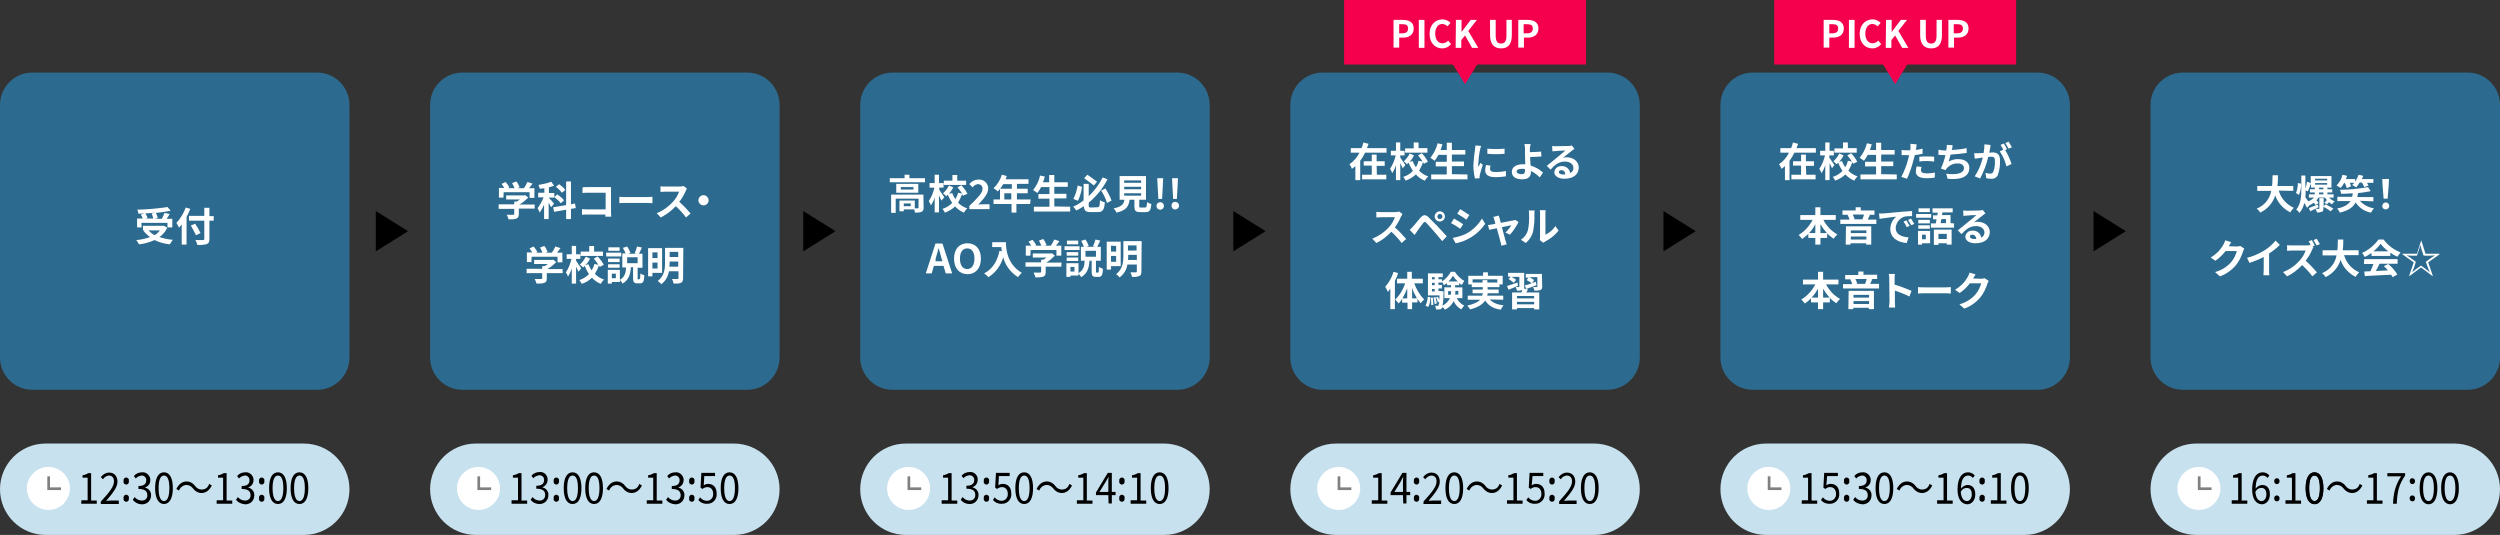 <?xml version="1.0" encoding="utf-8"?>
<!-- Generator: Adobe Illustrator 27.4.1, SVG Export Plug-In . SVG Version: 6.00 Build 0)  -->
<svg version="1.1" id="Layer_1" xmlns="http://www.w3.org/2000/svg" xmlns:xlink="http://www.w3.org/1999/xlink" x="0px" y="0px"
	 viewBox="0 0 930 199" style="enable-background:new 0 0 930 199;" xml:space="preserve">
<rect x="0" y="0" width="930" height="199" fill="#333333" stroke="none"/>
<style type="text/css">
	.st0{fill:#C7E1EF;}
	.st1{fill:#FFFFFF;}
	.st2{fill:none;stroke:#808080;stroke-miterlimit:10;}
	.st3{fill:#2C6B8F;}
	.st4{fill:#F4004C;}
</style>
<polyline points="139.8,78.5 151.8,86 139.8,93.5 "/>
<polyline points="298.8,78.5 310.8,86 298.8,93.5 "/>
<polyline points="458.8,78.5 470.8,86 458.8,93.5 "/>
<polyline points="618.8,78.5 630.8,86 618.8,93.5 "/>
<polyline points="778.8,78.5 790.8,86 778.8,93.5 "/>
<path class="st0" d="M17,165h96c9.4,0,17,7.6,17,17l0,0c0,9.4-7.6,17-17,17H17c-9.4,0-17-7.6-17-17l0,0C0,172.6,7.6,165,17,165z"/>
<path d="M30.3,186.1h2.3v-8.4h-1.9v-0.9c0.8-0.1,1.5-0.4,2.2-0.8h1v10.2H36v1.2h-5.8L30.3,186.1L30.3,186.1z"/>
<path d="M37.6,186.5c3.1-3.4,4.8-5.5,4.8-7.4c0-1.3-0.6-2.2-1.9-2.2c-0.9,0.1-1.7,0.6-2.2,1.4l-0.8-0.8c0.7-1,1.9-1.7,3.1-1.7
	c1.9,0,3.1,1.3,3.1,3.4s-1.8,4.3-4.2,7.1c0.5,0,1.2-0.1,1.7-0.1h3v1.3h-6.7v-1H37.6z"/>
<path d="M46,179c-0.2-0.5,0.1-1.1,0.6-1.3s1.1,0.1,1.3,0.6c0.1,0.2,0.1,0.4,0,0.6c0.2,0.5-0.1,1.1-0.6,1.3s-1.1-0.1-1.3-0.6
	C45.9,179.4,45.9,179.2,46,179z M46,185.4c-0.2-0.5,0.1-1.1,0.6-1.3s1.1,0.1,1.3,0.6c0.1,0.2,0.1,0.4,0,0.6c0.2,0.5-0.1,1.1-0.6,1.3
	s-1.1-0.1-1.3-0.6C45.9,185.9,45.9,185.7,46,185.4z"/>
<path d="M49.4,185.9l0.7-1c0.6,0.8,1.6,1.3,2.6,1.3c1.1,0.1,2.1-0.7,2.1-1.8c0-0.1,0-0.2,0-0.2c0-1.4-0.8-2.3-3.3-2.3v-1.1
	c2.2,0,2.9-0.9,2.9-2.1c0.1-0.9-0.6-1.7-1.5-1.8c-0.1,0-0.2,0-0.2,0c-0.9,0.1-1.7,0.5-2.2,1.1l-0.7-0.9c0.7-0.9,1.8-1.4,3-1.4
	c1.5-0.2,2.9,1,3.1,2.5c0,0.1,0,0.3,0,0.4c0.1,1.2-0.7,2.3-1.9,2.7v0.1c1.3,0.3,2.3,1.5,2.2,2.9c0,1.8-1.3,3.2-3.1,3.3
	c-0.1,0-0.2,0-0.3,0C51.5,187.6,50.2,187,49.4,185.9z"/>
<path d="M57.7,181.6c0-3.8,1.2-5.9,3.3-5.9s3.3,2.1,3.3,5.9s-1.3,5.9-3.3,5.9S57.7,185.4,57.7,181.6z M63,181.6c0-3.4-0.8-4.7-2-4.7
	s-2,1.4-2,4.7s0.8,4.8,2,4.8S63,184.9,63,181.6L63,181.6z"/>
<path d="M69.3,180.4c-1.2,0.1-2.3,0.9-2.7,2.1l-1-0.6c0.9-1.8,2.2-2.8,3.8-2.8c1.3,0,2.5,0.7,3.2,1.7c0.9,1.3,2.6,1.7,4,0.9
	c0.6-0.4,1-1,1.2-1.7l1,0.6c-0.9,1.8-2.2,2.8-3.8,2.8c-1.3,0-2.5-0.7-3.2-1.7C71.2,180.9,70.3,180.4,69.3,180.4z"/>
<path d="M80.6,186.1H83v-8.4h-1.9v-0.9c0.8-0.1,1.5-0.4,2.2-0.8h1v10.2h2.1v1.2h-5.8C80.6,187.4,80.6,186.1,80.6,186.1z"/>
<path d="M87.8,185.9l0.7-1c0.6,0.8,1.6,1.3,2.6,1.3c1.1,0.1,2.1-0.7,2.1-1.8c0-0.1,0-0.2,0-0.2c0-1.4-0.8-2.3-3.3-2.3v-1.1
	c2.2,0,2.9-0.9,2.9-2.1c0.1-0.9-0.6-1.7-1.5-1.8c-0.1,0-0.2,0-0.2,0c-0.9,0.1-1.7,0.5-2.2,1.1l-0.7-0.9c0.7-0.9,1.8-1.4,3-1.4
	c1.5-0.2,2.9,1,3.1,2.5c0,0.1,0,0.3,0,0.4c0,1.2-0.7,2.3-1.9,2.7v0.1c1.3,0.3,2.3,1.5,2.2,2.9c0,1.8-1.3,3.2-3.1,3.3
	c-0.1,0-0.2,0-0.3,0C89.9,187.5,88.6,187,87.8,185.9z"/>
<path d="M96.4,179c-0.2-0.5,0.1-1.1,0.6-1.3s1.1,0.1,1.3,0.6c0.1,0.2,0.1,0.4,0,0.6c0.2,0.5-0.1,1.1-0.6,1.3s-1.1-0.1-1.3-0.6
	C96.3,179.4,96.3,179.2,96.4,179z M96.4,185.4c-0.2-0.5,0.1-1.1,0.6-1.3s1.1,0.1,1.3,0.6c0.1,0.2,0.1,0.4,0,0.6
	c0.2,0.5-0.1,1.1-0.6,1.3s-1.1-0.1-1.3-0.6C96.3,185.9,96.3,185.7,96.4,185.4z"/>
<path d="M100.1,181.6c0-3.8,1.2-5.9,3.3-5.9s3.3,2.1,3.3,5.9s-1.2,5.9-3.3,5.9S100.1,185.4,100.1,181.6z M105.4,181.6
	c0-3.4-0.8-4.7-2-4.7s-2,1.4-2,4.7s0.8,4.8,2,4.8S105.4,184.9,105.4,181.6z"/>
<path d="M108.1,181.6c0-3.8,1.2-5.9,3.3-5.9s3.3,2.1,3.3,5.9s-1.2,5.9-3.3,5.9S108.1,185.4,108.1,181.6z M113.4,181.6
	c0-3.4-0.8-4.7-2-4.7s-2,1.4-2,4.7s0.8,4.8,2,4.8S113.4,184.9,113.4,181.6z"/>
<ellipse class="st1" cx="18" cy="181.7" rx="8" ry="8"/>
<polyline class="st2" points="22.7,181.8 18.1,181.8 18.1,177.2 "/>
<path class="st3" d="M12,27h106c6.6,0,12,5.4,12,12v94c0,6.6-5.4,12-12,12H12c-6.6,0-12-5.4-12-12V39C0,32.4,5.4,27,12,27z"/>
<path class="st1" d="M62.2,84.7c-0.6,1.4-1.6,2.6-2.9,3.5c1.6,0.5,3.3,0.9,5,1c-0.4,0.5-0.8,1.1-1.1,1.7c-2-0.2-3.9-0.7-5.7-1.6
	c-1.8,0.8-3.8,1.4-5.8,1.6c-0.3-0.6-0.6-1.1-1-1.6c1.7-0.1,3.4-0.5,5.1-1.1c-0.9-0.7-1.7-1.4-2.4-2.3l0.5-0.2h-0.7V84h7.6H61
	L62.2,84.7z M52.7,84.6H51v-3.3h2.1c-0.2-0.5-0.4-1-0.7-1.5l1.3-0.4c-0.8,0-1.5,0.1-2.2,0.1c-0.1-0.5-0.2-1-0.4-1.5
	c3.7-0.1,7.5-0.4,11.2-1l1.2,1.4C61.9,78.7,60,79,58,79.2c0.3,0.6,0.5,1.3,0.7,1.9l-1.1,0.3h2.6c0.4-0.7,0.7-1.5,1-2.2l1.9,0.4
	c-0.3,0.6-0.7,1.2-1.1,1.8h2.1v3.2h-1.8v-1.7h-9.7L52.7,84.6L52.7,84.6z M57.9,79.1c-1.3,0.1-2.6,0.2-3.8,0.3
	c0.3,0.5,0.6,1.1,0.8,1.7l-0.8,0.2H57c-0.1-0.6-0.3-1.3-0.6-1.9L57.9,79.1z M55.2,85.7c0.7,0.7,1.4,1.3,2.3,1.8c0.8-0.5,1.4-1,2-1.8
	H55.2z"/>
<path class="st1" d="M70.8,77.7c-0.4,1-0.9,2-1.4,3V91h-1.8v-7.5c-0.3,0.4-0.7,0.8-1,1.2c-0.3-0.6-0.6-1.3-1-1.8
	c1.6-1.6,2.7-3.6,3.5-5.7L70.8,77.7z M79.5,82.1h-1.6v6.8c0,1.2-0.3,1.6-1,1.9c-1.1,0.3-2.3,0.4-3.5,0.3c-0.1-0.6-0.4-1.2-0.7-1.8
	c1.2,0,2.5,0,2.8,0s0.5-0.1,0.5-0.4v-6.8h-5.7v-1.8H76v-3h1.9v3.1h1.6V82.1z M72.9,87.5c-0.6-1.2-1.2-2.4-1.9-3.6l1.6-0.7
	c0.7,1.1,1.6,2.6,2,3.5L72.9,87.5z"/>
<path class="st0" d="M177,165h96c9.4,0,17,7.6,17,17l0,0c0,9.4-7.6,17-17,17h-96c-9.4,0-17-7.6-17-17l0,0
	C160,172.6,167.6,165,177,165z"/>
<path d="M190.3,186.1h2.4v-8.4h-1.9v-0.9c0.8-0.1,1.5-0.4,2.2-0.8h1v10.2h2.1v1.2h-5.8V186.1z"/>
<path d="M197.4,185.9l0.7-1c0.6,0.8,1.6,1.3,2.6,1.3c1.1,0.1,2.1-0.8,2.1-1.9c0-0.1,0-0.2,0-0.2c0-1.4-0.8-2.3-3.3-2.3v-1.1
	c2.2,0,2.9-0.9,2.9-2.1c0.1-0.9-0.6-1.7-1.5-1.8c-0.1,0-0.2,0-0.3,0c-0.9,0.1-1.7,0.5-2.2,1.1l-0.7-0.9c0.7-0.9,1.8-1.4,3-1.4
	c1.5-0.2,2.9,1,3,2.5c0,0.1,0,0.3,0,0.4c0,1.2-0.7,2.3-1.9,2.7v0.1c1.3,0.3,2.3,1.5,2.2,2.9c0,1.8-1.3,3.2-3.1,3.3
	c-0.1,0-0.2,0-0.3,0C199.5,187.5,198.2,187,197.4,185.9z"/>
<path d="M206,179c-0.2-0.5,0.1-1.1,0.6-1.3s1.1,0.1,1.3,0.6c0.1,0.2,0.1,0.4,0,0.6c0.2,0.5-0.1,1.1-0.6,1.3s-1.1-0.1-1.3-0.6
	C205.9,179.4,205.9,179.2,206,179z M206,185.4c-0.2-0.5,0.1-1.1,0.6-1.3s1.1,0.1,1.3,0.6c0.1,0.2,0.1,0.4,0,0.6
	c0.2,0.5-0.1,1.1-0.6,1.3s-1.1-0.1-1.3-0.6C205.9,185.9,205.9,185.7,206,185.4z"/>
<path d="M209.7,181.6c0-3.8,1.2-5.9,3.3-5.9s3.3,2.1,3.3,5.9s-1.2,5.9-3.3,5.9S209.7,185.4,209.7,181.6z M215,181.6
	c0-3.4-0.8-4.7-2-4.7s-2,1.4-2,4.7s0.8,4.8,2,4.8S215,184.9,215,181.6z"/>
<path d="M217.7,181.6c0-3.8,1.2-5.9,3.3-5.9s3.3,2.1,3.3,5.9s-1.2,5.9-3.3,5.9S217.7,185.4,217.7,181.6z M223,181.6
	c0-3.4-0.8-4.7-2-4.7s-2,1.4-2,4.7s0.8,4.8,2,4.8S223,184.9,223,181.6L223,181.6z"/>
<path d="M229.3,180.4c-1.2,0.1-2.3,0.9-2.7,2.1l-1-0.6c0.9-1.8,2.2-2.8,3.8-2.8c1.3,0,2.5,0.7,3.2,1.7c0.9,1.3,2.6,1.7,4,0.9
	c0.6-0.4,1-1,1.2-1.7l1,0.6c-0.9,1.8-2.2,2.8-3.8,2.8c-1.3,0-2.5-0.7-3.2-1.7C231.2,180.9,230.3,180.4,229.3,180.4z"/>
<path d="M240.6,186.1h2.4v-8.4h-1.9v-0.9c0.8-0.1,1.5-0.4,2.2-0.8h1v10.2h2.1v1.2h-5.8V186.1z"/>
<path d="M247.8,185.9l0.7-1c0.6,0.8,1.6,1.3,2.6,1.3c1.1,0.1,2.1-0.7,2.1-1.8c0-0.1,0-0.2,0-0.2c0-1.4-0.9-2.3-3.3-2.3v-1.1
	c2.2,0,2.9-0.9,2.9-2.1c0.1-0.9-0.6-1.7-1.5-1.8c-0.1,0-0.2,0-0.2,0c-0.9,0.1-1.7,0.5-2.2,1.1l-0.7-0.9c0.7-0.9,1.8-1.4,3-1.4
	c1.5-0.2,2.9,1,3.1,2.5c0,0.1,0,0.3,0,0.4c0,1.2-0.7,2.3-1.9,2.7v0.1c1.3,0.3,2.3,1.5,2.2,2.9c0,1.8-1.3,3.2-3.1,3.3
	c-0.1,0-0.2,0-0.3,0C249.9,187.5,248.6,187,247.8,185.9z"/>
<path d="M256.4,179c-0.2-0.5,0.1-1.1,0.6-1.3s1.1,0.1,1.3,0.6c0.1,0.2,0.1,0.4,0,0.6c0.2,0.5-0.1,1.1-0.6,1.3s-1.1-0.1-1.3-0.6
	C256.3,179.4,256.3,179.2,256.4,179z M256.4,185.4c-0.2-0.5,0.1-1.1,0.6-1.3s1.1,0.1,1.3,0.6c0.1,0.2,0.1,0.4,0,0.6
	c0.2,0.5-0.1,1.1-0.6,1.3s-1.1-0.1-1.3-0.6C256.3,185.9,256.3,185.7,256.4,185.4z"/>
<path d="M259.8,186l0.6-1c0.6,0.8,1.6,1.3,2.6,1.3c1.3,0,2.3-1.1,2.3-2.4c0-0.1,0-0.1,0-0.2c0-1.6-0.9-2.5-2.2-2.5
	c-0.6,0-1.3,0.3-1.8,0.7l-0.7-0.5l0.3-5.5h5.1v1.2h-4l-0.2,3.4c0.5-0.3,1-0.5,1.6-0.5c1.8,0,3.2,1.1,3.2,3.6c0.2,2-1.3,3.7-3.2,3.8
	c-0.1,0-0.2,0-0.2,0C261.8,187.5,260.6,187,259.8,186z"/>
<path d="M268.1,181.6c0-3.8,1.2-5.9,3.3-5.9s3.3,2.1,3.3,5.9s-1.2,5.9-3.3,5.9S268.1,185.4,268.1,181.6z M273.4,181.6
	c0-3.4-0.8-4.7-2-4.7s-2,1.4-2,4.7s0.8,4.8,2,4.8S273.4,184.9,273.4,181.6z"/>
<ellipse class="st1" cx="178" cy="181.7" rx="8" ry="8"/>
<polyline class="st2" points="182.7,181.8 178.1,181.8 178.1,177.2 "/>
<path class="st0" d="M337,165h96c9.4,0,17,7.6,17,17l0,0c0,9.4-7.6,17-17,17h-96c-9.4,0-17-7.6-17-17l0,0
	C320,172.6,327.6,165,337,165z"/>
<path d="M350.3,186.1h2.4v-8.4h-1.9v-0.9c0.8-0.1,1.5-0.4,2.2-0.8h1v10.2h2.1v1.2h-5.8L350.3,186.1z"/>
<path d="M357.4,185.9l0.7-1c0.6,0.8,1.6,1.3,2.6,1.3c1.1,0.1,2.1-0.8,2.1-1.9c0-0.1,0-0.2,0-0.2c0-1.4-0.8-2.3-3.3-2.3v-1.1
	c2.2,0,2.9-0.9,2.9-2.1c0.1-0.9-0.6-1.7-1.5-1.8c-0.1,0-0.2,0-0.3,0c-0.9,0.1-1.7,0.5-2.2,1.1l-0.7-0.9c0.7-0.9,1.8-1.4,3-1.4
	c1.5-0.2,2.9,1,3,2.5c0,0.1,0,0.3,0,0.4c0,1.2-0.7,2.3-1.9,2.7v0.1c1.3,0.3,2.3,1.5,2.2,2.9c0,1.8-1.3,3.2-3.1,3.3
	c-0.1,0-0.2,0-0.3,0C359.5,187.5,358.2,187,357.4,185.9z"/>
<path d="M366,179c-0.2-0.5,0.1-1.1,0.6-1.3s1.1,0.1,1.3,0.6c0.1,0.2,0.1,0.4,0,0.6c0.2,0.5-0.1,1.1-0.6,1.3s-1.1-0.1-1.3-0.6
	C365.9,179.4,365.9,179.2,366,179z M366,185.4c-0.2-0.5,0.1-1.1,0.6-1.3s1.1,0.1,1.3,0.6c0.1,0.2,0.1,0.4,0,0.6
	c0.2,0.5-0.1,1.1-0.6,1.3s-1.1-0.1-1.3-0.6C365.9,185.9,365.9,185.7,366,185.4z"/>
<path d="M369.4,186l0.6-1c0.6,0.8,1.6,1.3,2.6,1.3c1.3,0,2.3-1.1,2.3-2.4c0-0.1,0-0.1,0-0.2c0-1.6-0.9-2.5-2.2-2.5
	c-0.6,0-1.3,0.3-1.8,0.7l-0.7-0.5l0.3-5.5h5.1v1.2h-4l-0.2,3.4c0.5-0.3,1-0.5,1.6-0.5c1.8,0,3.2,1.1,3.2,3.6c0.2,2-1.3,3.7-3.2,3.8
	c-0.1,0-0.2,0-0.2,0C371.5,187.5,370.2,187,369.4,186z"/>
<path d="M377.7,181.6c0-3.8,1.2-5.9,3.3-5.9s3.3,2.1,3.3,5.9s-1.2,5.9-3.3,5.9S377.7,185.4,377.7,181.6z M383,181.6
	c0-3.4-0.8-4.7-2-4.7s-2,1.4-2,4.7s0.8,4.8,2,4.8S383,184.9,383,181.6L383,181.6z"/>
<path d="M389.3,180.4c-1.2,0.1-2.3,0.9-2.7,2.1l-1-0.6c0.9-1.8,2.2-2.8,3.8-2.8c1.3,0,2.5,0.7,3.2,1.7c0.9,1.3,2.6,1.7,4,0.9
	c0.6-0.4,1-1,1.2-1.7l1,0.6c-0.9,1.8-2.2,2.8-3.8,2.8c-1.3,0-2.5-0.7-3.2-1.7C391.2,180.9,390.3,180.4,389.3,180.4z"/>
<path d="M400.6,186.1h2.4v-8.4h-1.9v-0.9c0.8-0.1,1.5-0.4,2.2-0.8h1v10.2h2.1v1.2h-5.8L400.6,186.1z"/>
<path d="M412.3,184.2h-4.6v-1l4.4-7.3h1.5v7.1h1.4v1.2h-1.4v3.1h-1.2L412.3,184.2z M412.3,183v-3.3c0-0.6,0-1.6,0.1-2.2h-0.1
	c-0.3,0.5-0.5,1-0.9,1.6L409,183H412.3z"/>
<path d="M416.4,179c-0.2-0.5,0.1-1.1,0.6-1.3s1.1,0.1,1.3,0.6c0.1,0.2,0.1,0.4,0,0.6c0.2,0.5-0.1,1.1-0.6,1.3s-1.1-0.1-1.3-0.6
	C416.3,179.4,416.3,179.2,416.4,179z M416.4,185.4c-0.2-0.5,0.1-1.1,0.6-1.3s1.1,0.1,1.3,0.6c0.1,0.2,0.1,0.4,0,0.6
	c0.2,0.5-0.1,1.1-0.6,1.3s-1.1-0.1-1.3-0.6C416.3,185.9,416.3,185.7,416.4,185.4z"/>
<path d="M420.6,186.1h2.4v-8.4h-1.9v-0.9c0.8-0.1,1.5-0.4,2.2-0.8h1v10.2h2.1v1.2h-5.8L420.6,186.1z"/>
<path d="M428.1,181.6c0-3.8,1.2-5.9,3.3-5.9s3.3,2.1,3.3,5.9s-1.2,5.9-3.3,5.9S428.1,185.4,428.1,181.6z M433.4,181.6
	c0-3.4-0.8-4.7-2-4.7s-2,1.4-2,4.7s0.8,4.8,2,4.8S433.4,184.9,433.4,181.6z"/>
<ellipse class="st1" cx="338" cy="181.7" rx="8" ry="8"/>
<polyline class="st2" points="342.7,181.8 338.1,181.8 338.1,177.2 "/>
<path class="st3" d="M332,27h106c6.6,0,12,5.4,12,12v94c0,6.6-5.4,12-12,12H332c-6.6,0-12-5.4-12-12V39C320,32.4,325.4,27,332,27z"
	/>
<path class="st1" d="M344.1,66.3v1.5H331v-1.5h5.5V65h1.8v1.3H344.1z M343.6,77.2c0,0.8-0.2,1.3-0.8,1.6c-0.8,0.3-1.6,0.3-2.4,0.3
	c-0.1-0.4-0.2-0.8-0.3-1.2h-3.9v0.7h-1.6v-4h5.7v2.9c0.4,0,0.8,0,1.1,0c0.2,0,0.3-0.1,0.3-0.2v-3.4h-8.5v5.3h-1.7v-6.8h12
	L343.6,77.2z M341.6,68.4v3.3h-8.2v-3.3H341.6z M339.8,69.6h-4.7v0.9h4.7V69.6z M338.8,75.7h-2.6v1h2.6V75.7z"/>
<path class="st1" d="M350.2,74.6c-0.2-0.5-0.6-1.2-0.9-1.9V79h-1.6v-5.6c-0.3,1.1-0.8,2.1-1.4,3c-0.2-0.6-0.5-1.1-0.8-1.6
	c1-1.5,1.7-3.2,2.1-5h-1.8v-1.7h1.9V65h1.6v3.1h1.7v1.7h-1.6v0.8c0.4,0.6,1.6,2.3,1.9,2.8L350.2,74.6z M358.2,72.8
	c-0.1-0.2-0.2-0.4-0.3-0.6c-0.4,1.1-0.9,2.2-1.5,3.2c1,1,2.1,1.7,3.4,2.1c-0.5,0.5-0.9,1-1.2,1.6c-1.3-0.5-2.4-1.3-3.3-2.3
	c-1.1,1-2.4,1.8-3.8,2.3c-0.2-0.5-0.6-1-0.9-1.4c1.4-0.4,2.6-1.2,3.6-2.2c-0.6-1-1.2-2-1.6-3.1c-0.2,0.2-0.4,0.4-0.6,0.6
	c-0.4-0.4-0.8-0.8-1.2-1.1c0.9-0.8,1.7-1.8,2.2-2.9l1.6,0.7c-0.4,0.9-1,1.7-1.6,2.4l1.2-0.3c0.3,0.8,0.7,1.6,1.2,2.3
	c0.4-0.7,0.8-1.5,1-2.4l1.5,0.3c-0.5-0.8-1.1-1.6-1.7-2.3l1.4-0.8c0.9,0.9,1.7,2,2.3,3.2L358.2,72.8z M359.4,68.8h-8.3v-1.6h3.2
	v-2.1h1.8v2.1h3.3V68.8z"/>
<path class="st1" d="M360.7,76.5c2.9-2.8,4.8-4.7,4.8-6.2c0.1-0.9-0.5-1.6-1.4-1.8c-0.1,0-0.2,0-0.3,0c-0.8,0.1-1.5,0.5-2,1.2
	l-1.2-1.2c0.8-1.1,2.1-1.7,3.5-1.7c1.8-0.1,3.3,1.2,3.5,3c0,0.1,0,0.3,0,0.4c0,1.9-1.7,3.8-3.7,5.9c0.6-0.1,1.3-0.1,1.8-0.1h2.4v1.8
	h-7.5v-1.3H360.7z"/>
<path class="st1" d="M383.2,75.9h-5.1v3.2h-1.8v-3.2h-6.7v-1.7h2.4v-4h4.4v-1.7h-3.2c-0.6,1-1.2,1.9-2,2.7c-0.5-0.4-1-0.8-1.6-1.2
	c1.5-1.4,2.5-3.1,3.1-5l1.8,0.5c-0.1,0.4-0.3,0.8-0.4,1.2h8.5v1.7h-4.3v1.8h4v1.7h-4v2.3h5.1L383.2,75.9z M376.2,74.2v-2.3h-2.6v2.3
	H376.2z"/>
<path class="st1" d="M398.1,76.9v1.8h-13.5v-1.8h5.8v-3h-4.1v-1.7h4.1v-2.6h-3.1c-0.4,0.8-0.9,1.5-1.4,2.2c-0.5-0.4-1-0.7-1.6-1.1
	c1.3-1.6,2.2-3.4,2.6-5.4l1.8,0.4c-0.2,0.7-0.5,1.4-0.7,2.1h2.3v-2.7h1.9v2.7h5v1.7h-5v2.6h4.5v1.7h-4.5v3L398.1,76.9z"/>
<path class="st1" d="M402.5,69.5c-0.2,1.8-0.7,3.5-1.5,5.2l-1.7-0.7c0.8-1.6,1.3-3.3,1.6-5L402.5,69.5z M408.2,77.1
	c0.8,0,0.9-0.4,1-2.6c0.5,0.3,1.1,0.6,1.8,0.8c-0.2,2.7-0.8,3.6-2.6,3.6h-2.6c-1.9,0-2.5-0.5-2.6-2.2c-0.9,0.6-1.8,1.1-2.8,1.6
	c-0.4-0.5-0.7-1-1.2-1.4c1.4-0.6,2.7-1.4,3.9-2.4v-6.1h1.9V73c2.1-2,3.9-4.4,5.2-7l1.8,0.7c-1.7,3.3-4.1,6.3-7,8.7v0.9
	c0,0.8,0.1,0.9,0.9,0.9L408.2,77.1z M406.9,69c-0.9-0.7-2.4-1.9-3.6-2.7l1.2-1.3c1.2,0.8,2.7,1.9,3.6,2.6L406.9,69z M411.2,70.1
	c0.9,1.4,1.7,2.9,2.3,4.5l-1.7,0.9c-0.5-1.6-1.2-3.2-2.2-4.6L411.2,70.1z"/>
<path class="st1" d="M426,77.2c0.5,0,0.6-0.3,0.7-2c0.5,0.3,1.1,0.6,1.6,0.7c-0.2,2.4-0.7,3-2.1,3h-2c-1.8,0-2.2-0.5-2.2-2.2v-2.4
	h-1.8c-0.3,2.4-1.2,4-4.9,4.8c-0.2-0.6-0.6-1.1-1-1.6c3.1-0.6,3.7-1.6,4-3.2h-1.8v-8.8h9.8v8.8h-2.5v2.4c0,0.5,0.1,0.5,0.7,0.5
	L426,77.2z M418.2,68h6.3v-0.9h-6.3V68z M418.2,70.4h6.3v-0.9h-6.3V70.4z M418.2,72.8h6.3v-0.9h-6.3V72.8z"/>
<path class="st1" d="M430.2,76.5c0.1-0.8,0.7-1.3,1.5-1.3c0.8,0.1,1.3,0.7,1.3,1.5c-0.1,0.7-0.6,1.3-1.4,1.3
	C430.8,78,430.2,77.4,430.2,76.5C430.2,76.6,430.2,76.6,430.2,76.5z M430.6,68.4l-0.1-2.1h2.2l-0.1,2.1l-0.3,5.6h-1.4L430.6,68.4z"
	/>
<path class="st1" d="M435.8,76.5c0-0.8,0.5-1.4,1.3-1.4c0,0,0,0,0.1,0c0.8,0,1.4,0.6,1.4,1.4s-0.6,1.4-1.4,1.4
	C436.4,78,435.8,77.3,435.8,76.5C435.8,76.6,435.8,76.5,435.8,76.5z M436.1,68.4l-0.1-2.1h2.2l-0.1,2.1l-0.3,5.6h-1.4L436.1,68.4z"
	/>
<path class="st1" d="M348,90.6h2.6l3.6,11.1h-2.4l-0.8-2.8h-3.6l-0.8,2.8h-2.2L348,90.6z M348,97.2h2.6l-0.4-1.2
	c-0.3-1.2-0.6-2.4-1-3.6h-0.1c-0.3,1.2-0.6,2.5-1,3.6L348,97.2z"/>
<path class="st1" d="M354.9,96.2c0-3.6,2-5.7,5-5.7s5,2.1,5,5.7s-2,5.8-5,5.8S354.9,99.8,354.9,96.2z M362.5,96.2
	c0-2.4-1-3.8-2.7-3.8s-2.7,1.4-2.7,3.8s1,3.9,2.7,3.9S362.5,98.5,362.5,96.2z"/>
<path class="st1" d="M374.2,89.9c0,2.8,0.4,8.3,5.9,11.6c-0.5,0.5-1,1-1.4,1.6c-2.7-1.7-4.7-4.3-5.5-7.4c-0.9,3.1-2.8,5.7-5.5,7.4
	c-0.5-0.5-1-1-1.6-1.4c3.1-1.6,4.9-4.5,5.7-8.4l0.9,0.2c-0.1-0.5-0.2-1.1-0.2-1.6h-3.4v-1.8h5.1V89.9z"/>
<path class="st1" d="M394.8,99.2H389v2c0,0.9-0.2,1.4-0.9,1.7c-0.9,0.3-1.9,0.3-2.9,0.3c-0.2-0.6-0.4-1.2-0.7-1.8c1,0,2.1,0,2.4,0
	s0.4-0.1,0.4-0.3v-1.9h-5.8v-1.6h5.8v-1h0.8c0.4-0.2,0.8-0.5,1.2-0.8h-5.1v-1.5h6.7l0.4-0.1l1.1,0.9c-1,1-2,1.9-3.2,2.6h5.7
	L394.8,99.2z M383.3,95.1h-1.7v-3.7h2c-0.3-0.5-0.6-1.1-1-1.5l1.5-0.7c0.5,0.6,1,1.3,1.4,2l-0.5,0.2h2.4c-0.3-0.7-0.6-1.3-0.9-1.9
	l1.6-0.6c0.5,0.7,0.9,1.4,1.2,2.2l-0.7,0.3h2.3c0.5-0.7,0.9-1.5,1.3-2.3l1.9,0.6c-0.4,0.6-0.9,1.2-1.3,1.7h2v3.7H393V93h-9.6
	L383.3,95.1L383.3,95.1z"/>
<path class="st1" d="M401.6,93H396v-1.4h5.6V93z M408.5,101.4c0.2,0,0.3-0.3,0.3-2.1c0.5,0.3,1,0.5,1.5,0.7c-0.1,2.4-0.5,3-1.6,3h-1
	c-1.3,0-1.6-0.5-1.6-2.1V97h-0.8c-0.2,2.5-0.7,4.7-3.1,6.1c-0.3-0.5-0.6-0.9-1-1.3v0.7h-3v0.5h-1.5v-5.1h4.5v3.7
	c1.9-1.1,2.2-2.7,2.3-4.6h-1.4v-5.2h1.1c-0.3-0.7-0.6-1.5-1-2.2l1.6-0.5c0.5,0.7,0.9,1.5,1.2,2.4l-0.8,0.3h3.2l-0.8-0.2
	c0.4-0.8,0.7-1.7,0.9-2.5l1.8,0.4c-0.4,0.8-0.8,1.7-1.1,2.3h1.3V97h-1.8v3.9c0,0.4,0,0.5,0.2,0.5H408.5z M401.1,95.1h-4.3v-1.3h4.3
	V95.1z M396.8,95.8h4.3v1.3h-4.3V95.8z M401.1,90.9h-4.2v-1.4h4.2V90.9z M399.7,99.3h-1.5v1.7h1.5V99.3z M407.7,93.3h-3.9v2.2h3.9
	V93.3z"/>
<path class="st1" d="M413.3,99v1.3h-1.6V89.9h5.2V99H413.3z M413.3,91.4v2.2h1.9v-2.1L413.3,91.4z M415.2,97.4v-2.2h-1.9v2.2H415.2z
	 M424.6,101c0,1-0.2,1.4-0.8,1.7c-0.9,0.3-1.8,0.4-2.7,0.3c-0.1-0.6-0.3-1.2-0.6-1.7c0.7,0,1.3,0,2,0c0.3,0,0.4-0.1,0.4-0.3v-2.6
	h-3.5c-0.3,1.9-1.3,3.6-2.9,4.8c-0.4-0.5-0.8-0.9-1.3-1.2c2.5-1.9,2.7-4.7,2.7-6.9v-5.4h6.8L424.6,101z M422.9,96.7v-1.9h-3.2V95
	c0,0.6,0,1.1-0.1,1.7L422.9,96.7z M419.6,91.3v1.9h3.2v-1.9H419.6z"/>
<path class="st0" d="M497,165h96c9.4,0,17,7.6,17,17l0,0c0,9.4-7.6,17-17,17h-96c-9.4,0-17-7.6-17-17l0,0
	C480,172.6,487.6,165,497,165z"/>
<path d="M510.3,186.1h2.4v-8.4h-1.9v-0.9c0.8-0.1,1.5-0.4,2.2-0.8h1v10.2h2.1v1.2h-5.8V186.1z"/>
<path d="M521.9,184.2h-4.6v-1l4.4-7.3h1.5v7.1h1.4v1.2h-1.4v3.1H522L521.9,184.2z M521.9,183v-3.3c0-0.6,0-1.6,0.1-2.2h-0.1
	c-0.3,0.5-0.5,1-0.8,1.6l-2.4,3.9H521.9z"/>
<path d="M526,179c-0.2-0.5,0.1-1.1,0.6-1.3s1.1,0.1,1.3,0.6c0.1,0.2,0.1,0.4,0,0.6c0.2,0.5-0.1,1.1-0.6,1.3s-1.1-0.1-1.3-0.6
	C525.9,179.4,525.9,179.2,526,179z M526,185.4c-0.2-0.5,0.1-1.1,0.6-1.3s1.1,0.1,1.3,0.6c0.1,0.2,0.1,0.4,0,0.6
	c0.2,0.5-0.1,1.1-0.6,1.3s-1.1-0.1-1.3-0.6C525.9,185.9,525.9,185.7,526,185.4z"/>
<path d="M529.6,186.5c3.1-3.4,4.8-5.5,4.8-7.4c0-1.3-0.6-2.2-2-2.2c-0.9,0.1-1.7,0.6-2.2,1.4l-0.8-0.8c0.7-1,1.9-1.7,3.1-1.7
	c1.9,0,3.1,1.3,3.1,3.4s-1.8,4.3-4.2,7.1c0.5,0,1.2-0.1,1.7-0.1h3v1.3h-6.6L529.6,186.5z"/>
<path d="M537.7,181.6c0-3.8,1.2-5.9,3.3-5.9s3.3,2.1,3.3,5.9s-1.2,5.9-3.3,5.9S537.7,185.4,537.7,181.6z M543,181.6
	c0-3.4-0.8-4.7-2-4.7s-2,1.4-2,4.7s0.8,4.8,2,4.8S543,184.9,543,181.6L543,181.6z"/>
<path d="M549.3,180.4c-1.2,0.1-2.3,0.9-2.7,2.1l-1-0.6c0.9-1.8,2.2-2.8,3.8-2.8c1.3,0,2.5,0.7,3.2,1.7c0.9,1.3,2.6,1.7,4,0.9
	c0.6-0.4,1-1,1.2-1.7l1,0.6c-0.9,1.8-2.2,2.8-3.8,2.8c-1.3,0-2.5-0.7-3.2-1.7C551.2,180.9,550.3,180.4,549.3,180.4z"/>
<path d="M560.6,186.1h2.4v-8.4h-1.9v-0.9c0.8-0.1,1.5-0.4,2.2-0.8h1v10.2h2.1v1.2h-5.8V186.1z"/>
<path d="M567.8,186l0.7-1c0.6,0.8,1.6,1.3,2.6,1.3c1.3,0,2.3-1.1,2.3-2.4c0-0.1,0-0.1,0-0.2c0-1.6-0.9-2.5-2.2-2.5
	c-0.7,0-1.3,0.3-1.8,0.7l-0.7-0.5l0.3-5.5h5.1v1.2h-4l-0.3,3.4c0.5-0.3,1-0.5,1.6-0.5c1.8,0,3.2,1.1,3.2,3.6
	c0.2,1.9-1.3,3.7-3.2,3.8c-0.1,0-0.2,0-0.2,0C569.8,187.5,568.6,187,567.8,186z"/>
<path d="M576.4,179c-0.2-0.5,0.1-1.1,0.6-1.3s1.1,0.1,1.3,0.6c0.1,0.2,0.1,0.4,0,0.6c0.2,0.5-0.1,1.1-0.6,1.3s-1.1-0.1-1.3-0.6
	C576.3,179.4,576.3,179.2,576.4,179z M576.4,185.4c-0.2-0.5,0.1-1.1,0.6-1.3s1.1,0.1,1.3,0.6c0.1,0.2,0.1,0.4,0,0.6
	c0.2,0.5-0.1,1.1-0.6,1.3s-1.1-0.1-1.3-0.6C576.3,185.9,576.3,185.7,576.4,185.4z"/>
<path d="M580,186.5c3.1-3.4,4.8-5.5,4.8-7.4c0-1.3-0.6-2.2-2-2.2c-0.9,0.1-1.7,0.6-2.2,1.4l-0.8-0.8c0.7-1,1.9-1.7,3.1-1.7
	c1.9,0,3.1,1.3,3.1,3.4s-1.8,4.3-4.2,7.1c0.5,0,1.2-0.1,1.7-0.1h3v1.3H580V186.5z"/>
<path d="M588.1,181.6c0-3.8,1.2-5.9,3.3-5.9s3.3,2.1,3.3,5.9s-1.2,5.9-3.3,5.9S588.1,185.4,588.1,181.6z M593.4,181.6
	c0-3.4-0.8-4.7-2-4.7s-2,1.4-2,4.7s0.8,4.8,2,4.8S593.4,184.9,593.4,181.6z"/>
<ellipse class="st1" cx="498" cy="181.7" rx="8" ry="8"/>
<polyline class="st2" points="502.7,181.8 498.1,181.8 498.1,177.2 "/>
<path class="st3" d="M492,27h106c6.6,0,12,5.4,12,12v94c0,6.6-5.4,12-12,12H492c-6.6,0-12-5.4-12-12V39C480,32.4,485.4,27,492,27z"
	/>
<path class="st1" d="M515.8,55.1v1.7h-8c-0.5,1.1-1.1,2.1-1.8,3V67h-1.8v-5.2c-0.4,0.4-0.9,0.7-1.3,1c-0.2-0.6-0.5-1.2-0.9-1.7
	c1.6-1.1,2.9-2.6,3.7-4.3h-3.2v-1.7h4c0.3-0.7,0.5-1.4,0.7-2.1l1.9,0.5c-0.2,0.5-0.4,1.1-0.6,1.6H515.8z M512.2,65h3.5v1.7h-9V65
	h3.6v-3.4h-3V60h3v-2.5h1.8V60h3v1.7h-3L512.2,65z"/>
<path class="st1" d="M521.8,62.6c-0.2-0.5-0.5-1.2-0.9-1.9V67h-1.6v-5.6c-0.3,1.1-0.8,2.1-1.4,3c-0.2-0.6-0.5-1.1-0.8-1.6
	c1-1.5,1.7-3.2,2.1-5h-1.8v-1.7h1.9V53h1.6v3.1h1.6v1.7h-1.6v0.8c0.4,0.6,1.6,2.3,1.9,2.8L521.8,62.6z M529.7,60.9
	c-0.1-0.2-0.2-0.4-0.3-0.6c-0.4,1.1-0.9,2.2-1.5,3.2c1,1,2.1,1.7,3.4,2.1c-0.5,0.5-0.9,1-1.3,1.6c-1.3-0.5-2.4-1.3-3.3-2.3
	c-1.1,1-2.4,1.8-3.8,2.3c-0.2-0.5-0.6-1-0.9-1.4c1.4-0.4,2.6-1.2,3.6-2.2c-0.6-1-1.2-2-1.6-3.1c-0.2,0.2-0.4,0.4-0.6,0.6
	c-0.4-0.4-0.8-0.8-1.2-1.1c0.9-0.8,1.7-1.8,2.2-2.9l1.6,0.7c-0.4,0.9-1,1.7-1.6,2.4l1.1-0.3c0.3,0.8,0.7,1.6,1.2,2.3
	c0.5-0.7,0.8-1.5,1-2.4l1.5,0.3c-0.5-0.8-1.1-1.6-1.7-2.3l1.4-0.8c0.9,0.9,1.7,2,2.3,3.2L529.7,60.9z M531,56.8h-8.3v-1.6h3.2V53
	h1.8v2.1h3.3V56.8z"/>
<path class="st1" d="M545.9,64.9v1.8h-13.5v-1.8h5.8v-3h-4.1v-1.7h4.1v-2.6h-3.1c-0.4,0.8-0.9,1.5-1.4,2.2c-0.5-0.4-1.1-0.7-1.6-1.1
	c1.3-1.6,2.2-3.4,2.7-5.4l1.8,0.4c-0.2,0.7-0.5,1.4-0.7,2.1h2.3v-2.7h1.9v2.7h5v1.7h-5v2.6h4.5v1.7h-4.5v3L545.9,64.9z"/>
<path class="st1" d="M550.6,55.6c-0.4,1.8-0.6,3.7-0.7,5.5c0,0.3,0,0.7,0.1,1c0.2-0.5,0.5-1,0.7-1.5l0.9,0.7
	c-0.4,1.2-0.9,2.9-1.1,3.7c0,0.2-0.1,0.5-0.1,0.7s0,0.4,0,0.6l-1.7,0.1c-0.4-1.6-0.6-3.2-0.6-4.9c0.1-2,0.3-4,0.6-5.9
	c0-0.4,0.1-1,0.2-1.5l2.1,0.2C550.8,54.7,550.7,55.2,550.6,55.6z M554.3,62.9c0,0.7,0.6,1.1,2.1,1.1c1.3,0,2.5-0.1,3.8-0.4v2
	c-1.3,0.2-2.6,0.3-3.9,0.3c-2.6,0-3.8-0.9-3.8-2.5c0-0.7,0.1-1.3,0.3-2l1.7,0.2C554.3,62,554.3,62.5,554.3,62.9L554.3,62.9z
	 M559.7,55.3v1.9c-2.1,0.2-4.3,0.2-6.4,0v-1.9C555.4,55.5,557.6,55.5,559.7,55.3z"/>
<path class="st1" d="M569.1,55.5c0,0.3,0,0.7,0,1.1c1.2,0,3-0.1,4.2-0.2l0.1,1.8c-1.3,0.1-3,0.2-4.2,0.2c0,0.9,0.1,2.1,0.2,3.2
	c1.7,0.5,3.3,1.4,4.6,2.6l-1.2,1.8c-1-1-2.1-1.8-3.3-2.4c0,0.2,0,0.4,0,0.5c0,1.3-0.7,2.6-3.2,2.6c-2.1,0-3.9-0.7-3.9-2.8
	c0-1.5,1.3-2.8,4.1-2.8c0.3,0,0.6,0,0.9,0c0-1.2-0.1-2.5-0.1-3.2s0-1.8,0-2.5c0-0.6-0.1-1.2-0.2-1.8h2.3
	C569.2,54.3,569.1,54.9,569.1,55.5z M566,64.8c1,0,1.3-0.4,1.3-1.4c0-0.1,0-0.3,0-0.5c-0.4-0.1-0.8-0.1-1.2-0.1
	c-1.2,0-1.9,0.4-1.9,1S565,64.8,566,64.8z"/>
<path class="st1" d="M578.8,54.4c0.8,0,4-0.1,4.8-0.1c0.4,0,0.8-0.1,1.1-0.2l1,1.3c-0.3,0.2-0.7,0.4-1,0.7c-0.8,0.6-2.4,1.9-3.3,2.6
	c0.5-0.1,0.9-0.2,1.4-0.2c2.5,0,4.5,1.6,4.5,3.8c0,2.4-1.8,4.2-5.4,4.2c-2.1,0-3.7-1-3.7-2.4c0.1-1.4,1.3-2.4,2.7-2.3l0,0
	c1.6-0.1,3,1,3.2,2.6c0.8-0.4,1.3-1.1,1.2-2c0-1.3-1.3-2.3-3.1-2.3c-2.3,0-3.8,1.2-5.4,3l-1.4-1.4c1.1-0.8,2.9-2.4,3.8-3.1
	s2.4-2,3.1-2.6c-0.8,0-2.8,0.1-3.6,0.2c-0.4,0-0.9,0.1-1.2,0.1l-0.1-2C577.9,54.4,578.3,54.4,578.8,54.4z M581.4,64.9
	c0.3,0,0.6,0,0.9,0c-0.1-1-0.6-1.6-1.5-1.6c-0.6,0-0.9,0.3-0.9,0.7C579.9,64.5,580.5,64.9,581.4,64.9z"/>
<path class="st1" d="M521.2,80.5c-0.6,1.5-1.4,2.8-2.3,4.1c1.5,1.3,2.9,2.8,4.2,4.3l-1.7,1.5c-1.1-1.5-2.4-2.9-3.8-4.2
	c-1.6,1.7-3.5,3.2-5.6,4.2l-1.5-1.6c2.4-1,4.5-2.4,6.2-4.3c1-1.1,1.7-2.3,2.2-3.7h-5.1c-0.6,0-1.5,0.1-1.8,0.1v-2.1
	c0.6,0.1,1.2,0.1,1.8,0.1h5.2c0.5,0,1-0.1,1.5-0.2l1.2,0.9C521.6,79.9,521.4,80.2,521.2,80.5z"/>
<path class="st1" d="M525.6,84.3c0.7-0.7,1.8-2.2,2.9-3.4c0.9-1,1.8-1.2,2.9-0.1c1,1,2.2,2.2,3.1,3.1l3.7,4l-1.7,1.8
	c-1-1.2-2.3-2.8-3.2-3.8s-2.2-2.5-2.7-3s-0.8-0.4-1.2,0.1c-0.6,0.8-1.7,2.2-2.2,3c-0.3,0.5-0.7,1-1,1.4l-1.8-1.9
	C524.8,85.2,525.2,84.8,525.6,84.3z M535.6,78.6c1.1,0,1.9,0.9,1.9,1.9c0,1.1-0.9,1.9-1.9,1.9l0,0c-1.1,0-1.9-0.9-1.9-1.9
	C533.7,79.5,534.6,78.6,535.6,78.6z M535.6,81.5c0.5,0,1-0.4,1-0.9c0-0.6-0.4-1-1-1c-0.5,0-0.9,0.5-0.9,1
	C534.7,81.1,535.1,81.5,535.6,81.5L535.6,81.5L535.6,81.5z"/>
<path class="st1" d="M544.3,83.4l-1.1,1.7c-1.1-0.8-2.2-1.5-3.4-2.1l1.1-1.7C541.8,81.8,543.5,82.9,544.3,83.4z M545.5,86.9
	c2.4-1.3,4.4-3.3,5.8-5.6l1.2,2c-1.6,2.2-3.6,4.1-6,5.4c-1.6,0.9-3.3,1.5-5,1.8l-1.1-2C542.1,88.2,543.9,87.7,545.5,86.9L545.5,86.9
	z M546.6,80l-1.1,1.7c-0.8-0.6-2.4-1.6-3.4-2.2l1.1-1.7C544.2,78.4,545.8,79.5,546.6,80z"/>
<path class="st1" d="M557.9,81.4c0.1,0.4,0.2,0.9,0.4,1.5c1.9-0.4,4-0.8,4.6-0.9c0.3,0,0.5-0.1,0.8-0.2l1.2,0.8
	c-0.9,1.7-1.9,3.3-3.2,4.7l-1.7-0.8c0.9-0.8,1.6-1.7,2.2-2.7c-0.4,0.1-1.9,0.4-3.5,0.7c0.6,2.1,1.2,4.4,1.4,5.2
	c0.1,0.2,0.3,0.9,0.4,1.2l-2,0.5c-0.1-0.4-0.1-0.9-0.3-1.3c-0.2-0.8-0.8-3.2-1.4-5.2c-1.3,0.3-2.3,0.5-2.8,0.6l-0.5-1.8
	c0.5,0,0.9-0.1,1.4-0.2c0.2,0,0.8-0.1,1.4-0.3c-0.2-0.6-0.3-1.1-0.4-1.4c-0.1-0.4-0.2-0.7-0.4-1.1l2-0.5
	C557.7,80.6,557.8,81,557.9,81.4z"/>
<path class="st1" d="M568.4,85.6c0.4-2,0.5-4,0.4-5.9c0-0.5,0-0.9-0.1-1.4h2.2c-0.1,0.4-0.1,0.9-0.1,1.4c0.1,2.2-0.1,4.3-0.5,6.4
	c-0.4,1.7-1.4,3.2-2.7,4.3l-1.8-1.2C567.1,88.3,568,87.1,568.4,85.6z M572.9,88.3v-8.8c0-0.4,0-0.9-0.1-1.3h2.2
	c-0.1,0.4-0.1,0.9-0.1,1.3v7.8c1.5-0.7,2.8-1.8,3.7-3.2l1.2,1.7c-1.4,1.7-3.1,3.1-5.1,4.1c-0.2,0.1-0.4,0.3-0.6,0.4l-1.3-1
	C572.9,89.1,572.9,88.7,572.9,88.3z"/>
<path class="st1" d="M520.1,101.6c-0.3,1-0.7,2-1.2,2.9V115h-1.7v-7.6c-0.3,0.4-0.6,0.8-0.9,1.2c-0.3-0.7-0.6-1.3-1-1.9
	c1.4-1.6,2.5-3.5,3.1-5.6L520.1,101.6z M526.1,105.4c0.8,2.2,2,4.3,3.7,6c-0.5,0.4-1,0.9-1.3,1.4c-0.4-0.5-0.8-1-1.2-1.6v1.3h-2v2.5
	h-1.7v-2.4h-2v-1.4c-0.4,0.6-0.8,1.2-1.3,1.7c-0.4-0.5-0.8-1-1.3-1.4c1.7-1.7,3-3.8,3.7-6.1h-3v-1.7h3.8v-2.6h1.7v2.6h4.1v1.7H526.1
	z M523.5,111v-3.8c-0.5,1.3-1.1,2.6-1.8,3.8H523.5z M527.1,111c-0.7-1.2-1.4-2.6-1.8-3.9v3.9H527.1z"/>
<path class="st1" d="M530.3,113.7c0.5-1,0.8-2.2,0.8-3.3l1,0.2c0,1.3-0.2,2.5-0.8,3.6L530.3,113.7z M541.9,110.9
	c0.6,1.2,1.6,2.2,2.8,2.8c-0.4,0.4-0.8,0.9-1.1,1.4c-1.3-0.7-2.3-1.8-2.8-3.1c-0.7,1.4-1.9,2.6-3.3,3.2c-0.3-0.4-0.5-0.7-0.9-1
	c0,0.2-0.1,0.3-0.2,0.4c-0.2,0.3-0.5,0.5-0.9,0.5s-0.9,0-1.3,0c0-0.5-0.1-0.9-0.4-1.4c0.3,0,0.6,0.1,0.9,0.1c0.2,0,0.3-0.1,0.4-0.2
	c0.2-0.4,0.3-0.9,0.3-1.3l-0.5,0.2c-0.2-0.7-0.4-1.3-0.7-1.9l0.7-0.2c0.2,0.4,0.4,0.8,0.5,1.2c0-0.4,0.1-1,0.1-1.7h-4.3v-8.2h5.5
	v1.4h-1.6v0.8h1.3v0.8c1.4-0.9,2.5-2.1,3.3-3.6h1.5c0.9,1.4,2.1,2.6,3.5,3.4c-0.3,0.5-0.6,1-0.9,1.5c-0.4-0.2-0.7-0.4-1-0.7v0.8
	h-1.5v0.8h2.7v4L541.9,110.9z M533,110.7c0.1,0.9,0.2,1.8,0.2,2.7l-0.8,0.1c0-0.9,0-1.9-0.1-2.8L533,110.7z M532.7,103.1v0.8h1v-0.8
	H532.7z M532.7,105.2v0.9h1v-0.9H532.7z M532.7,108.4h1v-0.9h-1V108.4z M534,110.5c0.2,0.8,0.4,1.6,0.5,2.4l-0.8,0.2
	c-0.1-0.8-0.2-1.6-0.5-2.4L534,110.5z M537,108.4c0,0,0,0.4,0,0.6c0,1.6-0.1,3.1-0.4,4.7c1.2-0.6,2.2-1.6,2.8-2.8h-2.1v-4h2.5v-0.8
	h-1.5v-0.8c-0.4,0.3-0.8,0.6-1.2,0.8c-0.2-0.4-0.4-0.9-0.7-1.3v0.3h-1.3v0.9h1.3v1.3h-1.3v0.9L537,108.4z M539.7,109.6
	c0.1-0.4,0.1-0.9,0.1-1.3l0,0h-1.1v1.4L539.7,109.6z M542.3,104.7c-0.7-0.6-1.3-1.3-1.8-2.1c-0.5,0.8-1,1.5-1.7,2.1H542.3z
	 M541.4,108.2L541.4,108.2c0,0.5,0,0.9-0.1,1.4h1.2v-1.4H541.4z"/>
<path class="st1" d="M554.2,111.4c1.1,1.2,2.7,1.9,5.1,2.2c-0.4,0.5-0.7,1-1,1.6c-2.8-0.4-4.6-1.5-5.8-3.4c-0.9,1.3-2.5,2.5-5.6,3.3
	c-0.3-0.5-0.7-1-1.1-1.4c2.5-0.6,4-1.3,4.8-2.2H546V110h5.4c0.1-0.3,0.1-0.6,0.2-0.9h-3.8v-1.4h3.8v-0.9h-4.1v-1h-1.3v-3.2h5.5v-1.3
	h1.8v1.3h5.5v3.2h-1.2v1h-4.4v0.9h4.1v1.4h-4.1c0,0.3-0.1,0.6-0.1,0.9h5.9v1.5L554.2,111.4L554.2,111.4z M551.5,105.1v-0.9h1.8v0.9
	h3.7v-1.2h-9.2v1.2H551.5z"/>
<path class="st1" d="M564.7,106.3c-1.2,0.5-2.5,1.1-3.5,1.5l-0.6-1.4c1-0.3,2.5-0.8,3.9-1.3L564.7,106.3z M568.4,107.7
	c-0.2,0.4-0.4,0.7-0.6,1.1h4.8v6.3h-1.9v-0.5h-6.4v0.5h-1.8v-6.3h3.5c0.1-0.3,0.2-0.6,0.3-0.9l0,0c-0.6,0.2-1.3,0.3-2,0.2
	c-0.1-0.4-0.2-0.9-0.5-1.3h1.2c0.2,0,0.2-0.1,0.2-0.2V103h-2.9c0.6,0.3,1.2,0.7,1.7,1.1l-0.9,1.1c-0.6-0.5-1.2-1-1.9-1.4l0.8-0.9h-1
	v-1.4h6v5c0,0.3,0,0.5-0.1,0.8L568.4,107.7z M570.7,110.1h-6.4v0.9h6.4V110.1z M570.7,113.2v-0.9h-6.4v0.9H570.7z M573.7,106.6
	c0,0.7-0.2,1.1-0.7,1.3c-0.7,0.2-1.5,0.3-2.2,0.2c-0.1-0.5-0.3-0.9-0.5-1.3c0.6,0,1.2,0,1.4,0s0.2-0.1,0.2-0.2v-3.5H569
	c0.6,0.3,1.1,0.7,1.7,1.1l-0.8,1.1c0.5-0.2,0.9-0.3,1.4-0.5l0.3,1.3c-1.3,0.5-2.7,1-3.8,1.4l-0.6-1.3c0.7-0.2,1.6-0.5,2.6-0.8
	c-0.6-0.5-1.2-0.9-1.9-1.2l0.7-0.9h-1v-1.4h6L573.7,106.6z"/>
<path class="st0" d="M657,165h96c9.4,0,17,7.6,17,17l0,0c0,9.4-7.6,17-17,17h-96c-9.4,0-17-7.6-17-17l0,0
	C640,172.6,647.6,165,657,165z"/>
<path d="M670.3,186.1h2.3v-8.4h-1.9v-0.9c0.8-0.1,1.5-0.4,2.2-0.8h1v10.2h2.1v1.2h-5.8L670.3,186.1z"/>
<path d="M677.4,186l0.7-1c0.6,0.8,1.6,1.3,2.6,1.3c1.3,0,2.3-1.1,2.3-2.4c0-0.1,0-0.1,0-0.2c0-1.6-0.9-2.5-2.2-2.5
	c-0.7,0-1.3,0.3-1.8,0.7l-0.7-0.5l0.3-5.5h5.1v1.2h-4l-0.3,3.4c0.5-0.3,1-0.5,1.6-0.5c1.8,0,3.2,1.1,3.2,3.6
	c0.2,1.9-1.3,3.7-3.2,3.8c-0.1,0-0.2,0-0.2,0C679.5,187.5,678.2,187,677.4,186z"/>
<path d="M686,179c-0.2-0.5,0.1-1.1,0.6-1.3s1.1,0.1,1.3,0.6c0.1,0.2,0.1,0.4,0,0.6c0.2,0.5-0.1,1.1-0.6,1.3s-1.1-0.1-1.3-0.6
	C685.9,179.4,685.9,179.2,686,179z M686,185.4c-0.2-0.5,0.1-1.1,0.6-1.3s1.1,0.1,1.3,0.6c0.1,0.2,0.1,0.4,0,0.6
	c0.2,0.5-0.1,1.1-0.6,1.3s-1.1-0.1-1.3-0.6C685.9,185.9,685.9,185.7,686,185.4z"/>
<path d="M689.4,185.9l0.7-1c0.6,0.8,1.6,1.3,2.6,1.3c1.1,0.1,2.1-0.7,2.1-1.8c0-0.1,0-0.2,0-0.2c0-1.4-0.8-2.3-3.3-2.3v-1.1
	c2.2,0,2.9-0.9,2.9-2.1c0.1-0.9-0.6-1.7-1.5-1.8c-0.1,0-0.2,0-0.2,0c-0.9,0.1-1.7,0.5-2.2,1.1l-0.7-0.9c0.7-0.9,1.8-1.4,3-1.4
	c1.5-0.2,2.9,1,3.1,2.5c0,0.1,0,0.3,0,0.4c0,1.2-0.7,2.3-1.9,2.7v0.1c1.3,0.3,2.3,1.5,2.2,2.9c0,1.8-1.3,3.2-3.1,3.3
	c-0.1,0-0.2,0-0.3,0C691.5,187.5,690.2,187,689.4,185.9z"/>
<path d="M697.7,181.6c0-3.8,1.2-5.9,3.3-5.9s3.3,2.1,3.3,5.9s-1.2,5.9-3.3,5.9S697.7,185.4,697.7,181.6z M703,181.6
	c0-3.4-0.8-4.7-2-4.7s-2,1.4-2,4.7s0.8,4.8,2,4.8S703,184.9,703,181.6L703,181.6z"/>
<path d="M709.3,180.4c-1.2,0.1-2.3,0.9-2.7,2.1l-1-0.6c0.9-1.8,2.2-2.8,3.8-2.8c1.3,0,2.5,0.7,3.2,1.7c0.9,1.3,2.6,1.7,4,0.9
	c0.6-0.4,1-1,1.2-1.7l1,0.6c-0.9,1.8-2.2,2.8-3.8,2.8c-1.3,0-2.5-0.7-3.2-1.7C711.2,180.9,710.3,180.4,709.3,180.4z"/>
<path d="M720.6,186.1h2.4v-8.4h-1.9v-0.9c0.8-0.1,1.5-0.4,2.2-0.8h1v10.2h2.1v1.2h-5.8V186.1z"/>
<path d="M728.2,182.1c0-4.6,1.8-6.4,3.9-6.4c1,0,1.9,0.4,2.5,1.2l-0.7,0.9c-0.4-0.5-1-0.9-1.7-0.9c-1.5,0-2.7,1.2-2.7,4.9
	c0.5-0.8,1.4-1.3,2.4-1.4c1.8,0,2.9,1.2,2.9,3.5s-1.4,3.7-3,3.7C729.7,187.5,728.2,185.7,728.2,182.1z M729.4,183
	c0.2,2.2,1,3.4,2.3,3.4c1,0,1.8-1,1.8-2.5s-0.6-2.4-1.9-2.4C730.6,181.5,729.8,182.1,729.4,183L729.4,183z"/>
<path d="M736.4,179c-0.2-0.5,0.1-1.1,0.6-1.3s1.1,0.1,1.3,0.6c0.1,0.2,0.1,0.4,0,0.6c0.2,0.5-0.1,1.1-0.6,1.3s-1.1-0.1-1.3-0.6
	C736.3,179.4,736.3,179.2,736.4,179z M736.4,185.4c-0.2-0.5,0.1-1.1,0.6-1.3s1.1,0.1,1.3,0.6c0.1,0.2,0.1,0.4,0,0.6
	c0.2,0.5-0.1,1.1-0.6,1.3s-1.1-0.1-1.3-0.6C736.3,185.9,736.3,185.7,736.4,185.4z"/>
<path d="M748.1,181.6c0-3.8,1.2-5.9,3.3-5.9s3.3,2.1,3.3,5.9s-1.2,5.9-3.3,5.9S748.1,185.4,748.1,181.6z M753.4,181.6
	c0-3.4-0.8-4.7-2-4.7s-2,1.4-2,4.7s0.8,4.8,2,4.8S753.4,184.9,753.4,181.6z"/>
<ellipse class="st1" cx="658" cy="181.7" rx="8" ry="8"/>
<polyline class="st2" points="662.7,181.8 658.1,181.8 658.1,177.2 "/>
<path class="st3" d="M652,27h106c6.6,0,12,5.4,12,12v94c0,6.6-5.4,12-12,12H652c-6.6,0-12-5.4-12-12V39C640,32.4,645.4,27,652,27z"
	/>
<path class="st1" d="M675.5,55.1v1.7h-8c-0.5,1.1-1.1,2.1-1.8,3V67H664v-5.2c-0.4,0.4-0.9,0.7-1.3,1c-0.2-0.6-0.5-1.2-0.9-1.7
	c1.6-1.1,2.9-2.6,3.7-4.3h-3.2v-1.7h4c0.3-0.7,0.5-1.4,0.7-2.1l1.9,0.5c-0.2,0.5-0.4,1.1-0.6,1.6H675.5z M671.9,65h3.5v1.7h-9V65
	h3.6v-3.4h-3V60h3v-2.5h1.8V60h3v1.7h-3L671.9,65z"/>
<path class="st1" d="M681.5,62.6c-0.2-0.5-0.5-1.2-0.9-1.9V67H679v-5.6c-0.3,1.1-0.8,2.1-1.4,3c-0.2-0.6-0.5-1.1-0.8-1.6
	c1-1.5,1.7-3.2,2.1-5h-1.8v-1.7h1.9V53h1.6v3.1h1.6v1.7h-1.7v0.8c0.4,0.6,1.6,2.3,1.9,2.8L681.5,62.6z M689.4,60.9
	c-0.1-0.2-0.2-0.4-0.3-0.6c-0.4,1.1-0.9,2.2-1.5,3.2c1,1,2.1,1.7,3.4,2.1c-0.5,0.5-0.9,1-1.2,1.6c-1.3-0.5-2.4-1.3-3.3-2.3
	c-1.1,1-2.4,1.8-3.8,2.3c-0.2-0.5-0.6-1-0.9-1.4c1.4-0.4,2.6-1.2,3.6-2.2c-0.6-1-1.2-2-1.6-3.1c-0.2,0.2-0.4,0.4-0.6,0.6
	c-0.4-0.4-0.8-0.8-1.2-1.1c0.9-0.8,1.7-1.8,2.2-2.9l1.6,0.7c-0.4,0.9-1,1.7-1.7,2.4l1.1-0.3c0.3,0.8,0.7,1.6,1.2,2.3
	c0.5-0.7,0.8-1.5,1-2.4l1.5,0.3c-0.5-0.8-1.1-1.6-1.7-2.3l1.4-0.8c0.9,0.9,1.7,2,2.3,3.2L689.4,60.9z M690.7,56.8h-8.3v-1.6h3.2V53
	h1.8v2.1h3.3V56.8z"/>
<path class="st1" d="M705.6,64.9v1.8h-13.5v-1.8h5.8v-3h-4.1v-1.7h4.1v-2.6h-3.1c-0.4,0.8-0.9,1.5-1.4,2.2c-0.5-0.4-1.1-0.7-1.6-1.1
	c1.3-1.6,2.2-3.4,2.7-5.4l1.8,0.4c-0.2,0.7-0.5,1.4-0.7,2.1h2.3v-2.7h1.9v2.7h5v1.7h-5v2.6h4.5v1.7h-4.5v3L705.6,64.9z"/>
<path class="st1" d="M712.8,55.2c0,0.2-0.1,0.4-0.1,0.6c0.8-0.1,1.7-0.3,2.5-0.5v1.9c-1,0.2-1.9,0.4-2.9,0.5
	c-0.1,0.6-0.3,1.3-0.5,1.9c-0.6,2.4-1.4,4.7-2.4,6.9l-2.1-0.7c1.1-2.1,2-4.4,2.6-6.8c0.1-0.4,0.2-0.8,0.3-1.3h-1c-0.7,0-1.3,0-1.8,0
	v-1.9c0.6,0.1,1.3,0.1,1.9,0.1c0.4,0,0.9,0,1.3,0c0.1-0.3,0.1-0.6,0.1-0.9c0-0.5,0-1,0-1.5l2.3,0.2C713,54.2,712.8,54.9,712.8,55.2z
	 M714.6,63.3c0,0.7,0.5,1.2,2.1,1.2c1,0,2.1-0.1,3.1-0.3l-0.1,1.9c-1,0.1-2,0.2-3.1,0.2c-2.5,0-3.9-0.9-3.9-2.4c0-0.7,0.1-1.3,0.3-2
	l1.8,0.2C714.7,62.5,714.6,62.9,714.6,63.3z M716.9,58.2c0.9,0,1.8,0,2.6,0.1v1.8c-0.9-0.1-1.7-0.2-2.6-0.2c-1,0-1.9,0-2.9,0.2v-1.8
	C714.8,58.2,715.9,58.2,716.9,58.2L716.9,58.2z"/>
<path class="st1" d="M726.2,55.3c0,0.1-0.1,0.3-0.1,0.5c1.9-0.1,3.7-0.3,5.5-0.7v1.8c-1.6,0.2-3.9,0.5-6,0.6
	c-0.2,0.9-0.5,1.9-0.7,2.6c1.1-0.6,2.4-1,3.7-0.9c2.4,0,4,1.3,4,3.2c0,3.4-3.2,4.6-8.1,4.1l-0.5-1.9c3.3,0.5,6.6,0.1,6.6-2.1
	c0-0.9-0.8-1.7-2.2-1.7c-1.6-0.1-3.1,0.6-4.2,1.8c-0.2,0.2-0.3,0.4-0.4,0.7l-1.8-0.6c0.8-1.6,1.3-3.3,1.7-5c-1,0-1.8-0.1-2.6-0.1
	v-1.9c1,0.2,2,0.3,2.9,0.3c0-0.2,0.1-0.4,0.1-0.6c0.1-0.5,0.1-1,0.1-1.5l2.1,0.1C726.4,54.3,726.3,54.8,726.2,55.3z"/>
<path class="st1" d="M740.3,55.3c-0.1,0.5-0.2,1-0.3,1.5c0.5,0,1-0.1,1.3-0.1c1.6,0,2.7,0.7,2.7,2.9c0.1,1.9-0.2,3.7-0.8,5.5
	c-0.4,0.9-1.4,1.5-2.5,1.4c-0.6,0-1.2-0.1-1.8-0.2l-0.3-2c0.6,0.2,1.2,0.3,1.8,0.3c0.5,0,0.9-0.2,1.1-0.7c0.5-1.3,0.7-2.7,0.6-4.2
	c0-1.2-0.5-1.4-1.5-1.4c-0.2,0-0.6,0-1,0.1c-0.6,2.8-1.7,5.5-3,8l-2-0.8c1.4-2.1,2.4-4.5,3-7l-1.3,0.2c-0.4,0.1-1.2,0.2-1.7,0.2
	l-0.2-2c0.5,0,1,0,1.6,0s1.2-0.1,1.9-0.1c0.2-1,0.3-2.1,0.3-3.2l2.2,0.2C740.5,54.4,740.4,54.9,740.3,55.3z M746.6,55.5l-0.7,0.3
	c1,1.6,1.8,3.4,2.4,5.2l-1.9,0.9c-0.5-2-1.3-3.9-2.5-5.6l1.3-0.6c-0.3-0.6-0.6-1.2-1-1.8l1.2-0.5C745.9,54.1,746.3,54.8,746.6,55.5
	L746.6,55.5z M748.4,54.8l-1.2,0.5c-0.4-0.7-0.8-1.4-1.2-2.1l1.2-0.5C747.6,53.4,748.1,54.1,748.4,54.8L748.4,54.8z"/>
<path class="st1" d="M678.3,81.8c1.2,2.3,3,4.2,5.2,5.4c-0.5,0.5-1,1-1.4,1.6c-0.9-0.6-1.7-1.2-2.4-2v1.7h-2.5V91h-1.9v-2.5h-2.6V87
	c-0.7,0.7-1.5,1.4-2.3,1.9c-0.4-0.5-0.8-1-1.3-1.5c2.2-1.3,4-3.3,5.2-5.6h-4.6V80h5.6v-2.9h1.9V80h5.7v1.8H678.3z M675.3,86.7v-3.3
	c-0.6,1.2-1.4,2.3-2.3,3.3H675.3z M679.6,86.7c-0.9-1-1.7-2.1-2.4-3.3v3.3H679.6z"/>
<path class="st1" d="M698,81.7v1.6h-13.4v-1.6h3.4c-0.1-0.6-0.4-1.2-0.7-1.7l0.6-0.1h-2.5v-1.6h4.9v-1.2h1.9v1.2h5.1v1.6H695
	l0.6,0.1c-0.3,0.6-0.6,1.2-0.8,1.7H698z M686.7,84.2h9.4V91h-1.9v-0.5h-5.8V91h-1.8L686.7,84.2L686.7,84.2z M688.5,85.7v1h5.8v-1
	H688.5z M694.3,89.1V88h-5.8v1.1H694.3z M689.2,79.8c0.3,0.5,0.5,1.1,0.7,1.7l-0.5,0.1h3.8l-0.4-0.1c0.3-0.6,0.5-1.1,0.6-1.7H689.2z
	"/>
<path class="st1" d="M700.6,79.4c1.3-0.1,3.7-0.3,6.5-0.6c1.5-0.1,3.2-0.2,4.2-0.3v1.9c-1,0-1.9,0-2.9,0.2c-1.8,0.6-3.1,2.3-3.2,4.2
	c0,2.5,2.3,3.3,4.8,3.5l-0.7,2.1c-3.2-0.2-6.1-1.9-6.1-5.2c0-1.8,0.8-3.5,2.2-4.6c-1.4,0.2-4.5,0.5-6.2,0.8l-0.2-2
	C699.8,79.4,700.3,79.4,700.6,79.4z M710.4,84l-1.1,0.5c-0.3-0.7-0.7-1.4-1.2-2.1l1.1-0.4C709.6,82.6,710,83.3,710.4,84z
	 M712.1,83.3l-1.1,0.5c-0.4-0.7-0.8-1.4-1.2-2l1.1-0.5C711.3,81.9,711.7,82.6,712.1,83.3z"/>
<path class="st1" d="M718.4,81h-5.6v-1.4h5.6V81z M718,90.5h-3V91h-1.5v-5.1h4.5V90.5z M717.9,83.1h-4.3v-1.3h4.3V83.1z M713.6,83.8
	h4.3v1.3h-4.3V83.8z M717.9,78.9h-4.2v-1.4h4.2V78.9z M715,87.3V89h1.4v-1.7H715z M726.9,83.1v1.6h-8.6v-1.6h1.8
	c0.1-0.5,0.2-1,0.3-1.5h-1.3v-1.5h1.6c0-0.4,0.1-0.7,0.2-1h-2v-1.6h7.5V79h-3.8l-0.2,1h3.2v3L726.9,83.1z M719.4,85.4h6.6V91h-1.8
	v-0.5h-3.1v0.6h-1.7V85.4z M721.1,87v1.9h3.1V87H721.1z M722.2,81.5c-0.1,0.5-0.2,1.1-0.3,1.5h2v-1.5H722.2z"/>
<path class="st1" d="M731.6,78.4c0.8,0,4-0.1,4.9-0.1c0.4,0,0.8-0.1,1.1-0.2l1,1.3c-0.3,0.2-0.7,0.4-1,0.7c-0.8,0.6-2.4,1.9-3.3,2.6
	c0.5-0.1,0.9-0.2,1.4-0.2c2.5,0,4.5,1.6,4.5,3.8c0,2.4-1.8,4.2-5.4,4.2c-2.1,0-3.7-1-3.7-2.4c0.1-1.4,1.3-2.4,2.7-2.3l0,0
	c1.6-0.1,3,1,3.2,2.6c0.8-0.4,1.3-1.1,1.2-2c0-1.3-1.3-2.3-3.1-2.3c-2.3,0-3.8,1.2-5.4,3l-1.4-1.4c1.1-0.8,2.9-2.4,3.8-3.1
	s2.4-1.9,3.1-2.6c-0.8,0-2.8,0.1-3.6,0.2c-0.4,0-0.9,0.1-1.2,0.1l-0.1-2C730.7,78.3,731.2,78.4,731.6,78.4z M734.3,88.9
	c0.3,0,0.6,0,0.9,0c-0.1-1-0.7-1.6-1.5-1.6c-0.6,0-0.9,0.3-0.9,0.7C732.8,88.5,733.4,88.9,734.3,88.9L734.3,88.9z"/>
<path class="st1" d="M679.3,105.8c1.2,2.3,3,4.2,5.2,5.4c-0.5,0.5-1,1-1.4,1.6c-0.9-0.6-1.7-1.2-2.4-2v1.7h-2.5v2.5h-1.9v-2.5h-2.6
	V111c-0.7,0.7-1.5,1.4-2.3,1.9c-0.4-0.5-0.8-1-1.3-1.5c2.2-1.3,4-3.3,5.2-5.6h-4.6V104h5.6v-2.9h1.9v2.9h5.7v1.8H679.3z
	 M676.3,110.7v-3.3c-0.7,1.2-1.4,2.3-2.4,3.3H676.3z M680.6,110.7c-0.9-1-1.7-2.1-2.4-3.3v3.3H680.6z"/>
<path class="st1" d="M699,105.7v1.6h-13.4v-1.6h3.4c-0.1-0.6-0.4-1.2-0.7-1.7l0.6-0.1h-2.5v-1.6h4.9V101h1.9v1.2h5.1v1.6h-2.4
	l0.6,0.1c-0.3,0.6-0.6,1.2-0.8,1.7h3.3V105.7z M687.7,108.2h9.4v6.8h-1.9v-0.5h-5.8v0.5h-1.8L687.7,108.2L687.7,108.2z M689.5,109.7
	v1h5.8v-1H689.5z M695.3,113.1V112h-5.8v1.1H695.3z M690.2,103.8c0.3,0.5,0.5,1.1,0.7,1.7l-0.5,0.1h3.8l-0.4-0.1
	c0.3-0.6,0.5-1.1,0.6-1.7H690.2z"/>
<path class="st1" d="M702.8,103.7c0-0.6,0-1.2-0.2-1.8h2.3c-0.1,0.6-0.1,1.2-0.1,1.8v2.2c2.1,0.6,4.2,1.4,6.3,2.3l-0.8,2.1
	c-1.8-0.9-3.6-1.6-5.4-2.2v4.2c0,0.4,0.1,1.5,0.1,2.1h-2.3c0.1-0.7,0.1-1.4,0.2-2.1L702.8,103.7z"/>
<path class="st1" d="M715.9,106.9h8c0.7,0,1.4-0.1,1.8-0.1v2.4c-0.4,0-1.1-0.1-1.8-0.1h-8c-0.9,0-1.9,0-2.4,0.1v-2.4
	C714,106.9,715.1,106.9,715.9,106.9z"/>
<path class="st1" d="M734,103.6L734,103.6l3,0.1c0.4,0,0.9-0.1,1.3-0.2l1.5,1c-0.2,0.3-0.4,0.7-0.5,1.1c-0.6,1.8-1.4,3.5-2.6,5
	c-1.6,1.9-3.7,3.4-6,4.2l-1.8-1.6c2.3-0.6,4.4-1.9,6-3.7c1-1.2,1.7-2.6,2.1-4.1h-4.2c-1.1,1.4-2.3,2.6-3.8,3.6l-1.7-1.2
	c2-1.2,3.6-2.8,4.7-4.8c0.3-0.5,0.5-1,0.7-1.6l2.2,0.7C734.6,102.6,734.2,103.3,734,103.6z"/>
<path class="st0" d="M817,165h96c9.4,0,17,7.6,17,17l0,0c0,9.4-7.6,17-17,17h-96c-9.4,0-17-7.6-17-17l0,0
	C800,172.6,807.6,165,817,165z"/>
<path d="M869.3,180.4c-1.2,0.1-2.3,0.9-2.7,2.1l-1-0.6c0.9-1.8,2.2-2.8,3.8-2.8c1.3,0,2.5,0.7,3.2,1.7c0.9,1.3,2.6,1.7,4,0.9
	c0.6-0.4,1-1,1.2-1.7l1,0.6c-0.9,1.8-2.2,2.8-3.8,2.8c-1.3,0-2.5-0.7-3.2-1.7C871.2,180.9,870.3,180.4,869.3,180.4z"/>
<ellipse class="st1" cx="818" cy="181.7" rx="8" ry="8"/>
<polyline class="st2" points="822.7,181.8 818.1,181.8 818.1,177.2 "/>
<path class="st3" d="M812,27h106c6.6,0,12,5.4,12,12v94c0,6.6-5.4,12-12,12H812c-6.6,0-12-5.4-12-12V39C800,32.4,805.4,27,812,27z"
	/>
<path class="st1" d="M847.7,70.9c0.8,2.9,2.9,5.2,5.6,6.4c-0.5,0.5-1,1.1-1.3,1.7c-2.6-1.3-4.7-3.6-5.6-6.3
	c-0.9,2.8-2.9,5.1-5.6,6.4c-0.3-0.6-0.8-1.1-1.3-1.5c2.8-1.1,4.9-3.6,5.4-6.6h-5.2v-1.8h5.5c0.2-1.4,0.1-2.8,0.2-4h2
	c0,1.2,0,2.6-0.2,4h5.9V71L847.7,70.9L847.7,70.9z"/>
<path class="st1" d="M856,68.3c0.1,1.4-0.2,2.9-0.8,4.2l-1.1-0.7c0.5-1.2,0.7-2.4,0.7-3.7L856,68.3z M866.4,73.5
	c0.6,0.6,1.3,1.1,2.1,1.4c-0.4,0.3-0.7,0.7-1,1.1c-0.4-0.2-0.8-0.5-1.1-0.8c-0.2,0.3-0.5,0.5-0.8,0.8l-0.9-0.6
	c0.3-0.3,0.6-0.7,0.9-1c-0.3-0.3-0.5-0.6-0.7-0.9h-2.4c-0.2,0.4-0.5,0.7-0.8,1c0.3,0.3,0.6,0.6,0.8,1l-1.1,0.8
	c-0.2-0.3-0.4-0.6-0.7-0.9c-0.4,0.3-0.8,0.6-1.2,0.8l-0.1-0.1l-1.2,1.2c-0.3-0.6-0.6-1.2-1-1.8c-0.3,1.4-0.9,2.6-1.8,3.7
	c-0.3-0.5-0.7-0.9-1.2-1.2c1.7-2.1,1.9-4.9,1.9-7.5v-5.2h1.5v4.9c0.3-0.9,0.5-1.7,0.6-2.6l1.4,0.5v-2.6h7.7v4.3h-1.5v0.6h1.8v1.2
	h-1.8v0.7h2.3v1.2H866.4z M857.7,70.8c0,0.9,0,1.8-0.1,2.6c0.2,0.3,0.7,0.9,1.1,1.5c0.8-0.3,1.5-0.8,2.2-1.4h-2v-1.2h2.2v-0.7h-1.8
	v-1.2h1.8v-0.6h-1.4v-1.6c-0.4,1.1-0.8,2.2-1.2,3L857.7,70.8z M862.5,77.1c-1.1,0.5-2.1,1.1-3.1,1.5l-0.5-1.2
	c0.8-0.3,2.1-0.8,3.3-1.3L862.5,77.1z M861.2,67.1h4.5v-0.6h-4.5V67.1z M861.2,68.7h4.5v-0.6h-4.5V68.7z M865.1,76
	c1,0.5,2,1,2.9,1.6l-1,1c-0.8-0.6-1.7-1.2-2.7-1.7v0.7c0,0.7-0.1,1-0.6,1.2c-0.6,0.2-1.2,0.3-1.8,0.2c-0.1-0.4-0.3-0.9-0.5-1.3
	c0.5,0,1,0,1.2,0s0.2,0,0.2-0.2v-3.8h1.6v3L865.1,76z M864.3,69.8h-1.6v0.6h1.6V69.8z M864.3,71.6h-1.6v0.7h1.6V71.6z"/>
<path class="st1" d="M872,68.1c-0.4,0.7-0.8,1.3-1.3,1.8c-0.5-0.3-1-0.6-1.5-0.9c1.1-1.1,1.9-2.5,2.2-4l1.7,0.4
	c-0.1,0.4-0.3,0.8-0.4,1.2h3.4v1c0.5-0.8,1-1.7,1.3-2.6l1.7,0.4c-0.1,0.4-0.3,0.8-0.5,1.2h4.3V68h-2.4c0.2,0.3,0.4,0.7,0.6,1
	l-1.6,0.6c-0.2-0.6-0.5-1.2-0.9-1.7h-0.8c-0.4,0.6-0.8,1.2-1.3,1.8c-0.5-0.3-1-0.6-1.5-0.9c0.3-0.3,0.6-0.5,0.8-0.8h-1.7
	c0.2,0.4,0.4,0.9,0.5,1.3L873,70c-0.2-0.7-0.4-1.4-0.8-2L872,68.1z M877.9,74.7c1.3,1.5,3.2,2.5,5.2,2.8c-0.4,0.5-0.8,1-1.1,1.6
	c-2.3-0.4-4.4-1.8-5.7-3.8c-0.9,1.7-2.5,3-5.9,3.8c-0.2-0.6-0.6-1.1-1-1.5c2.8-0.6,4.2-1.6,5-2.8h-4.9v-1.6h5.5
	c0.1-0.4,0.2-0.9,0.2-1.3c-1.5,0.1-2.9,0.2-4.3,0.2c-0.1-0.5-0.2-1-0.4-1.5c3.5,0,7-0.4,10.4-1l1,1.5c-1.5,0.3-3.1,0.6-4.7,0.7
	c-0.1,0.5-0.2,1-0.3,1.5h6v1.6L877.9,74.7z"/>
<path class="st1" d="M886.2,76.6c0-0.7,0.6-1.3,1.3-1.3s1.3,0.6,1.3,1.3c0,0.7-0.6,1.3-1.3,1.3s-1.3-0.5-1.3-1.2
	C886.2,76.6,886.2,76.6,886.2,76.6z M886.3,68.8l-0.1-2.2h2.5l-0.1,2.2l-0.4,5.1h-1.5L886.3,68.8z"/>
<path class="st1" d="M829.1,91.6L829.1,91.6l3,0.1c0.4,0,0.9-0.1,1.3-0.2l1.5,1c-0.2,0.3-0.4,0.7-0.5,1.1c-0.6,1.8-1.4,3.5-2.6,5
	c-1.6,1.9-3.7,3.4-6,4.2l-1.8-1.6c2.3-0.6,4.4-1.9,6-3.7c1-1.2,1.7-2.6,2.1-4.1h-4.2c-1.1,1.4-2.3,2.6-3.8,3.6l-1.7-1.2
	c2-1.2,3.6-2.8,4.7-4.8c0.3-0.5,0.5-1,0.7-1.6l2.2,0.7C829.7,90.6,829.3,91.3,829.1,91.6z"/>
<path class="st1" d="M842.3,93.2c1.6-1,3-2.2,4.2-3.7l1.6,1.6c-1.2,1.2-2.6,2.3-4,3.2v6.1c0,0.7,0,1.3,0.1,2H842
	c0-0.4,0.1-1.3,0.1-2v-4.8c-1.7,0.9-3.5,1.6-5.3,2.2l-0.9-1.9C838.1,95.4,840.3,94.4,842.3,93.2z"/>
<path class="st1" d="M861.1,91.3l-0.8,0.4l0.3,0.3c-0.2,0.3-0.4,0.6-0.5,0.9c-0.6,1.5-1.4,2.8-2.4,4.1c1.5,1.3,2.9,2.8,4.2,4.3
	l-1.7,1.5c-1.1-1.5-2.4-2.9-3.8-4.2c-1.6,1.7-3.5,3.2-5.6,4.2l-1.5-1.6c2.4-0.9,4.5-2.4,6.2-4.3c1-1.1,1.7-2.3,2.2-3.7h-5.1
	c-0.6,0-1.5,0.1-1.8,0.1v-2.1c0.6,0.1,1.2,0.1,1.8,0.1h5.3c0.5,0,1,0,1.5-0.2l0.2,0.1c-0.2-0.5-0.5-1-0.8-1.4l1.2-0.5
	C860.3,89.9,860.7,90.6,861.1,91.3z M863,90.8l-1.2,0.5c-0.4-0.7-0.8-1.4-1.2-2l1.2-0.5C862.2,89.4,862.6,90.1,863,90.8L863,90.8z"
	/>
<path class="st1" d="M872,94.9c0.8,2.9,2.9,5.2,5.6,6.4c-0.5,0.5-1,1.1-1.3,1.7c-2.6-1.3-4.7-3.6-5.6-6.3c-0.9,2.8-2.9,5.1-5.6,6.4
	c-0.3-0.6-0.8-1.1-1.3-1.5c2.8-1.1,4.9-3.6,5.4-6.6H864v-1.9h5.5c0.2-1.4,0.1-2.8,0.2-4h2c0,1.2,0,2.6-0.2,4h5.9v1.8H872z"/>
<path class="st1" d="M882.2,94.1c-0.8,0.6-1.7,1.1-2.5,1.5c-0.3-0.5-0.6-1-1-1.5c2.4-1.1,4.5-2.8,6.1-5h1.9c1.6,2.2,3.8,3.8,6.3,4.8
	c-0.4,0.5-0.8,1.1-1.2,1.6c-0.9-0.4-1.8-0.9-2.6-1.5v1.2h-7V94.1z M879.5,96.4h12.4v1.7h-6.7c-0.4,0.9-0.9,1.8-1.4,2.7l4.5-0.2
	c-0.5-0.6-0.9-1.1-1.5-1.6l1.6-0.8c1.3,1.1,2.5,2.4,3.4,3.9l-1.7,1c-0.2-0.3-0.4-0.6-0.6-0.9c-3.5,0.2-7.2,0.3-9.8,0.5l-0.2-1.7
	l2.3-0.1c0.4-0.8,0.8-1.8,1.1-2.7h-3.5L879.5,96.4z M888.5,93.5c-1.1-0.8-2.1-1.7-2.9-2.8c-0.8,1.1-1.7,2-2.7,2.8H888.5z"/>
<path class="st1" d="M900.7,89.4l1.6,5h5.2v0.2l-4.2,3l1.7,5l-0.1,0.1l-4.3-3.2l-4.3,3.2l-0.1-0.1l1.7-5l-4.2-3v-0.2h5.4L900.7,89.4
	L900.7,89.4z M895.3,95L895.3,95l1.5,1l1.9,1.4l-0.7,2.2l-0.7,1.7l0,0l1.5-1.2l1.8-1.3l1.8,1.3l1.5,1.2l0,0l-0.7-1.7l-0.8-2.2
	l1.9-1.4l1.5-1l0,0l-1.8,0.1h-2.4l-0.8-2.3l-0.4-1.7l0,0l-0.5,1.7l-0.8,2.3h-2.3L895.3,95z"/>
<rect x="500" class="st4" width="90" height="24"/>
<path class="st1" d="M518.4,7.4h3.4c2.3,0,4.1,0.8,4.1,3.2s-1.8,3.4-4,3.4h-1.4v3.7h-2.1V7.4z M521.7,12.4c1.4,0,2.1-0.6,2.1-1.8
	S523.1,9,521.7,9h-1.2v3.4H521.7z"/>
<path class="st1" d="M527.8,7.4h2.1v10.4h-2.1V7.4z"/>
<path class="st1" d="M531.8,12.6c0-3.4,2.2-5.4,4.8-5.4c1.1,0,2.2,0.5,3,1.3l-1.1,1.3c-0.5-0.5-1.2-0.8-1.9-0.9
	c-1.6,0-2.7,1.4-2.7,3.6s1.1,3.6,2.7,3.6c0.8,0,1.6-0.4,2.1-1l1.1,1.3c-0.8,1-2,1.6-3.3,1.6C534,18,531.8,16.1,531.8,12.6z"/>
<path class="st1" d="M541.6,7.4h2.1v4.5l0,0l3.4-4.5h2.3l-3.2,4.1l3.7,6.3h-2.3l-2.6-4.6l-1.4,1.7v2.9h-2.1L541.6,7.4z"/>
<path class="st1" d="M554.3,13.1V7.4h2.1v5.9c0,2.2,0.8,2.9,2,2.9s2-0.7,2-2.9V7.4h2v5.7c0,3.5-1.5,4.9-4,4.9S554.3,16.5,554.3,13.1
	z"/>
<path class="st1" d="M564.8,7.4h3.4c2.3,0,4.1,0.8,4.1,3.2s-1.8,3.4-4,3.4h-1.4v3.7h-2.1V7.4z M568.1,12.4c1.4,0,2.1-0.6,2.1-1.8
	S569.5,9,568,9h-1.2v3.4H568.1z"/>
<polyline class="st4" points="549.8,23.5 545,31.3 540.2,23.5 "/>
<rect x="660" class="st4" width="90" height="24"/>
<path class="st1" d="M678.4,7.4h3.4c2.3,0,4.1,0.8,4.1,3.2s-1.8,3.4-4,3.4h-1.4v3.7h-2.1V7.4z M681.7,12.4c1.4,0,2.1-0.6,2.1-1.8
	S683.1,9,681.7,9h-1.2v3.4H681.7z"/>
<path class="st1" d="M687.8,7.4h2.1v10.4h-2.1V7.4z"/>
<path class="st1" d="M691.8,12.6c0-3.4,2.2-5.4,4.8-5.4c1.1,0,2.2,0.5,3,1.3l-1.1,1.3c-0.5-0.5-1.2-0.8-1.9-0.9
	c-1.6,0-2.7,1.4-2.7,3.6s1.1,3.6,2.7,3.6c0.8,0,1.6-0.4,2.1-1l1.1,1.3c-0.8,1-2,1.6-3.3,1.6C694,18,691.8,16.1,691.8,12.6z"/>
<path class="st1" d="M701.6,7.4h2.1v4.5l0,0l3.4-4.5h2.3l-3.2,4.1l3.7,6.3h-2.3l-2.6-4.6l-1.4,1.7v2.9h-2.1L701.6,7.4z"/>
<path class="st1" d="M714.3,13.1V7.4h2.1v5.9c0,2.2,0.8,2.9,2,2.9s2-0.7,2-2.9V7.4h2v5.7c0,3.5-1.5,4.9-4,4.9S714.3,16.5,714.3,13.1
	z"/>
<path class="st1" d="M724.8,7.4h3.4c2.3,0,4.1,0.8,4.1,3.2s-1.8,3.4-4,3.4h-1.4v3.7h-2.1V7.4z M728.1,12.4c1.4,0,2.1-0.6,2.1-1.8
	S729.5,9,728,9h-1.2v3.4H728.1z"/>
<polyline class="st4" points="709.8,23.5 705,31.3 700.2,23.5 "/>
<path d="M740.6,186.1h2.4v-8.4h-1.9v-0.9c0.8-0.1,1.5-0.4,2.2-0.8h1v10.2h2.1v1.2h-5.8V186.1z"/>
<g>
	<g>
		<path d="M880.6,186.1h2.3v-8.4H881v-0.9c0.9-0.2,1.6-0.4,2.2-0.8h1v10.2h2.1v1.2h-5.8v-1.3H880.6z"/>
		<path d="M893.2,177.2h-5.1V176h6.6v0.9c-2.4,3.5-2.9,6.1-3.1,10.5h-1.4C890.4,183,891.2,180.3,893.2,177.2z"/>
		<path d="M896.4,179c0-0.7,0.4-1.1,1-1.1s1,0.5,1,1.1s-0.4,1.1-1,1.1S896.4,179.6,896.4,179z M896.4,185.4c0-0.7,0.4-1.1,1-1.1
			s1,0.5,1,1.1c0,0.7-0.4,1.1-1,1.1S896.4,186.1,896.4,185.4z"/>
		<path d="M900.1,181.6c0-3.8,1.3-5.9,3.3-5.9s3.3,2.1,3.3,5.9c0,3.8-1.2,6-3.3,6C901.3,187.5,900.1,185.4,900.1,181.6z
			 M905.4,181.6c0-3.3-0.8-4.7-2-4.7s-2,1.4-2,4.7s0.8,4.8,2,4.8C904.6,186.4,905.4,184.9,905.4,181.6z"/>
		<path d="M908.1,181.6c0-3.8,1.3-5.9,3.3-5.9s3.3,2.1,3.3,5.9c0,3.8-1.2,6-3.3,6C909.3,187.5,908.1,185.4,908.1,181.6z
			 M913.4,181.6c0-3.3-0.8-4.7-2-4.7s-2,1.4-2,4.7s0.8,4.8,2,4.8C912.6,186.4,913.4,184.9,913.4,181.6z"/>
	</g>
</g>
<path d="M830.3,186.1h2.3v-8.4h-1.9v-0.9c0.9-0.2,1.6-0.4,2.2-0.8h1v10.2h2.1v1.2h-5.8v-1.3H830.3z"/>
<path d="M846,179c0-0.7,0.4-1.1,1-1.1s1,0.5,1,1.1s-0.4,1.1-1,1.1S846,179.6,846,179z M846,185.4c0-0.7,0.4-1.1,1-1.1s1,0.5,1,1.1
	c0,0.7-0.4,1.1-1,1.1S846,186.1,846,185.4z"/>
<path d="M857.7,181.6c0-3.8,1.3-5.9,3.3-5.9s3.3,2.1,3.3,5.9c0,3.8-1.2,6-3.3,6C858.9,187.5,857.7,185.4,857.7,181.6z M863,181.6
	c0-3.3-0.8-4.7-2-4.7s-2,1.4-2,4.7s0.8,4.8,2,4.8C862.2,186.4,863,184.9,863,181.6z"/>
<g>
	<path class="st3" d="M172,27h106c6.6,0,12,5.4,12,12v94c0,6.6-5.4,12-12,12H172c-6.6,0-12-5.4-12-12V39C160,32.4,165.4,27,172,27z"
		/>
	<g>
		<path class="st1" d="M198.8,77.6H193v2c0,0.9-0.2,1.4-0.9,1.7c-0.7,0.3-1.6,0.3-2.9,0.3c-0.1-0.5-0.5-1.3-0.7-1.7c1,0,2.1,0,2.4,0
			c0.3,0,0.4-0.1,0.4-0.3v-1.9h-5.8V76h5.8v-1h0.9c0.4-0.2,0.8-0.5,1.2-0.8h-5.1v-1.5h6.7l0.4-0.1l1.1,0.9c-0.9,0.9-2,1.9-3.3,2.6
			h5.7V77.6L198.8,77.6z M187.3,73.5h-1.7v-3.6h2c-0.3-0.5-0.7-1.1-1-1.5l1.5-0.7c0.5,0.6,1.1,1.4,1.4,2l-0.5,0.3h2.4
			c-0.2-0.6-0.6-1.3-0.9-1.9l1.6-0.6c0.5,0.6,1,1.6,1.2,2.2l-0.7,0.3h2.3c0.5-0.7,1-1.6,1.3-2.3l1.9,0.6c-0.4,0.6-0.9,1.2-1.3,1.7h2
			v3.6h-1.8v-2.1h-9.6C187.3,71.4,187.3,73.5,187.3,73.5z"/>
		<path class="st1" d="M205,77.1c-0.2-0.4-0.5-1.1-0.9-1.7v6.1h-1.7v-5.4c-0.5,1.2-1.1,2.2-1.6,3c-0.2-0.5-0.6-1.2-0.8-1.7
			c0.8-1,1.7-2.6,2.2-4h-2v-1.7h2.3V70c-0.6,0.1-1.1,0.2-1.7,0.2c-0.1-0.4-0.3-1-0.5-1.4c1.7-0.3,3.6-0.7,4.8-1.2l1,1.5
			c-0.6,0.2-1.2,0.4-1.9,0.6v2.1h2v1.7h-2v0.1c0.4,0.4,1.7,1.8,1.9,2.2L205,77.1L205,77.1z M212.4,77.7v3.8h-1.8V78l-4.5,0.8
			l-0.3-1.7l4.8-0.8v-8.8h1.8V76l1.5-0.3l0.3,1.7L212.4,77.7L212.4,77.7z M208.6,75.6c-0.5-0.7-1.5-1.6-2.4-2.3l1.1-1
			c0.9,0.6,2,1.5,2.5,2.2C209.9,74.5,208.6,75.6,208.6,75.6z M209,71.7c-0.4-0.6-1.4-1.6-2.2-2.2l1.2-1c0.8,0.6,1.9,1.5,2.3,2.2
			L209,71.7L209,71.7z"/>
		<path class="st1" d="M218.4,69.6h7.6c0.4,0,1.1,0,1.3,0c0,0.3,0,0.9,0,1.4v7.8c0,0.5,0,1.3,0.1,1.8h-2.2c0-0.2,0-0.5,0-0.8h-6.8
			c-0.6,0-1.4,0-1.9,0.1v-2.1c0.5,0,1.2,0.1,1.9,0.1h6.9v-6.2h-6.7c-0.6,0-1.4,0-1.9,0.1v-2.1C217.1,69.6,217.9,69.6,218.4,69.6
			L218.4,69.6z"/>
		<path class="st1" d="M232.8,73.3h8.1c0.7,0,1.4-0.1,1.8-0.1v2.4c-0.4,0-1.1-0.1-1.8-0.1h-8.1c-0.9,0-1.9,0-2.4,0.1v-2.4
			C231,73.3,232.1,73.3,232.8,73.3z"/>
		<path class="st1" d="M255.1,71c-0.5,1.2-1.4,2.8-2.4,4.1c1.5,1.3,3.3,3.2,4.2,4.3l-1.7,1.5c-1-1.4-2.4-2.9-3.8-4.2
			c-1.6,1.7-3.6,3.2-5.6,4.2l-1.5-1.6c2.4-0.9,4.7-2.7,6.1-4.3c1-1.1,1.9-2.6,2.2-3.7h-5.1c-0.6,0-1.5,0.1-1.8,0.1v-2.1
			c0.4,0.1,1.3,0.1,1.8,0.1h5.3c0.6,0,1.2-0.1,1.5-0.2l1.2,0.9C255.5,70.2,255.3,70.7,255.1,71L255.1,71z"/>
		<path class="st1" d="M263.6,74.5c0,1.1-0.9,1.9-1.9,1.9s-1.9-0.9-1.9-1.9s0.9-1.9,1.9-1.9S263.6,73.5,263.6,74.5z"/>
		<path class="st1" d="M209.2,101.6h-5.8v2c0,0.9-0.2,1.4-0.9,1.6c-0.7,0.3-1.6,0.3-2.9,0.3c-0.1-0.5-0.5-1.3-0.7-1.7
			c1,0,2.1,0,2.4,0c0.3,0,0.4-0.1,0.4-0.3v-1.9h-5.8V100h5.8v-1h0.9c0.4-0.2,0.8-0.5,1.2-0.8h-5.1v-1.5h6.7l0.4-0.1l1.1,0.9
			c-0.9,0.9-2,1.9-3.3,2.6h5.7V101.6L209.2,101.6z M197.7,97.5H196v-3.6h2c-0.3-0.5-0.7-1.1-1-1.5l1.5-0.7c0.5,0.6,1.1,1.4,1.4,2
			l-0.5,0.3h2.4c-0.2-0.6-0.6-1.3-0.9-1.9l1.6-0.6c0.5,0.6,1,1.6,1.2,2.2l-0.7,0.3h2.3c0.5-0.7,1-1.6,1.3-2.3l1.9,0.6
			c-0.4,0.6-0.9,1.2-1.3,1.7h2v3.6h-1.8v-2.1h-9.6C197.7,95.4,197.7,97.5,197.7,97.5z"/>
		<path class="st1" d="M215.2,101.1c-0.2-0.5-0.6-1.2-0.9-1.9v6.3h-1.6v-5.6c-0.4,1.2-0.9,2.2-1.4,3c-0.2-0.5-0.5-1.2-0.8-1.6
			c0.9-1.2,1.7-3.3,2.1-5h-1.8v-1.7h1.9v-3.1h1.6v3.1h1.6v1.7h-1.6V97c0.4,0.6,1.6,2.3,1.9,2.8L215.2,101.1L215.2,101.1z
			 M223.1,99.3c-0.1-0.2-0.2-0.4-0.3-0.6c-0.4,1.2-0.9,2.2-1.5,3.2c0.9,0.9,2.1,1.7,3.4,2.1c-0.4,0.4-1,1.1-1.2,1.6
			c-1.3-0.5-2.4-1.3-3.3-2.3c-1,1-2.2,1.8-3.8,2.3c-0.2-0.4-0.6-1.1-0.9-1.4c1.5-0.5,2.7-1.3,3.6-2.2c-0.6-0.9-1.1-1.9-1.6-3.1
			c-0.2,0.2-0.4,0.4-0.6,0.6c-0.3-0.3-0.8-0.8-1.2-1.1c0.9-0.7,1.7-1.9,2.2-2.9l1.6,0.7c-0.4,0.9-1,1.7-1.7,2.4l1.1-0.3
			c0.3,0.8,0.7,1.6,1.2,2.3c0.4-0.7,0.8-1.5,1-2.4l1.5,0.3c-0.5-0.8-1.1-1.6-1.7-2.3l1.4-0.8c0.9,0.9,1.9,2.2,2.3,3.1L223.1,99.3
			L223.1,99.3z M224.3,95.2h-8.3v-1.6h3.2v-2.1h1.8v2.1h3.3C224.3,93.6,224.3,95.2,224.3,95.2z"/>
		<path class="st1" d="M231.1,95.4h-5.6V94h5.6V95.4z M237.9,103.8c0.2,0,0.3-0.3,0.3-2.1c0.3,0.3,1.1,0.6,1.5,0.7
			c-0.1,2.4-0.5,3-1.6,3h-1c-1.3,0-1.6-0.5-1.6-2.1v-3.9h-0.8c-0.2,2.5-0.7,4.7-3.1,6.1c-0.2-0.4-0.6-1-1-1.3v0.7h-3v0.6h-1.5v-5.1
			h4.5v3.7c1.9-1.1,2.2-2.7,2.3-4.6h-1.4v-5.2h1.2c-0.2-0.6-0.6-1.5-1-2.1l1.6-0.5c0.5,0.7,1,1.7,1.2,2.4l-0.8,0.3h3.2l-0.8-0.2
			c0.3-0.7,0.7-1.7,0.9-2.5l1.8,0.4c-0.4,0.8-0.8,1.7-1.1,2.3h1.3v5.2h-1.8v3.9c0,0.4,0,0.5,0.2,0.5L237.9,103.8L237.9,103.8z
			 M230.5,97.5h-4.3v-1.3h4.3V97.5z M226.2,98.3h4.3v1.3h-4.3V98.3z M230.5,93.3h-4.2V92h4.2V93.3z M229.1,101.8h-1.5v1.7h1.5V101.8
			z M237.2,95.7h-3.9v2.2h3.9V95.7z"/>
		<path class="st1" d="M242.7,101.5v1.3h-1.6V92.3h5.2v9.2H242.7z M242.7,93.9V96h1.9v-2.1H242.7z M244.6,99.9v-2.2h-1.9v2.2H244.6z
			 M254.1,103.5c0,0.9-0.2,1.4-0.8,1.7c-0.6,0.3-1.5,0.3-2.7,0.3c-0.1-0.5-0.4-1.3-0.6-1.7c0.8,0,1.7,0,2,0c0.3,0,0.4-0.1,0.4-0.3
			v-2.6h-3.5c-0.4,1.8-1.2,3.6-2.9,4.8c-0.3-0.3-1-1-1.3-1.2c2.5-1.9,2.7-4.6,2.7-6.9v-5.4h6.8L254.1,103.5L254.1,103.5z
			 M252.3,99.2v-1.9h-3.2v0.2c0,0.5,0,1.1-0.1,1.7C249,99.2,252.3,99.2,252.3,99.2z M249.1,93.7v1.9h3.2v-1.9H249.1z"/>
	</g>
</g>
<g>
	<path d="M837.8,182.1c0-4.6,1.8-6.4,3.9-6.4c1,0,1.9,0.4,2.5,1.2l-0.7,0.9c-0.4-0.5-1-0.9-1.7-0.9c-1.5,0-2.7,1.2-2.7,4.9
		c0.5-0.8,1.4-1.3,2.4-1.4c1.8,0,2.9,1.2,2.9,3.5s-1.4,3.7-3,3.7C839.3,187.5,837.8,185.7,837.8,182.1z M839,183
		c0.2,2.2,1,3.4,2.3,3.4c1,0,1.8-1,1.8-2.5s-0.6-2.4-1.9-2.4C840.2,181.5,839.4,182.1,839,183L839,183z"/>
	<path d="M857.7,181.6c0-3.8,1.2-5.9,3.3-5.9s3.3,2.1,3.3,5.9s-1.2,5.9-3.3,5.9S857.7,185.4,857.7,181.6z M863,181.6
		c0-3.4-0.8-4.7-2-4.7s-2,1.4-2,4.7s0.8,4.8,2,4.8S863,184.9,863,181.6z"/>
	<path d="M850.2,186.1h2.4v-8.4h-1.9v-0.9c0.8-0.1,1.5-0.4,2.2-0.8h1v10.2h2.1v1.2h-5.8V186.1z"/>
</g>
</svg>
